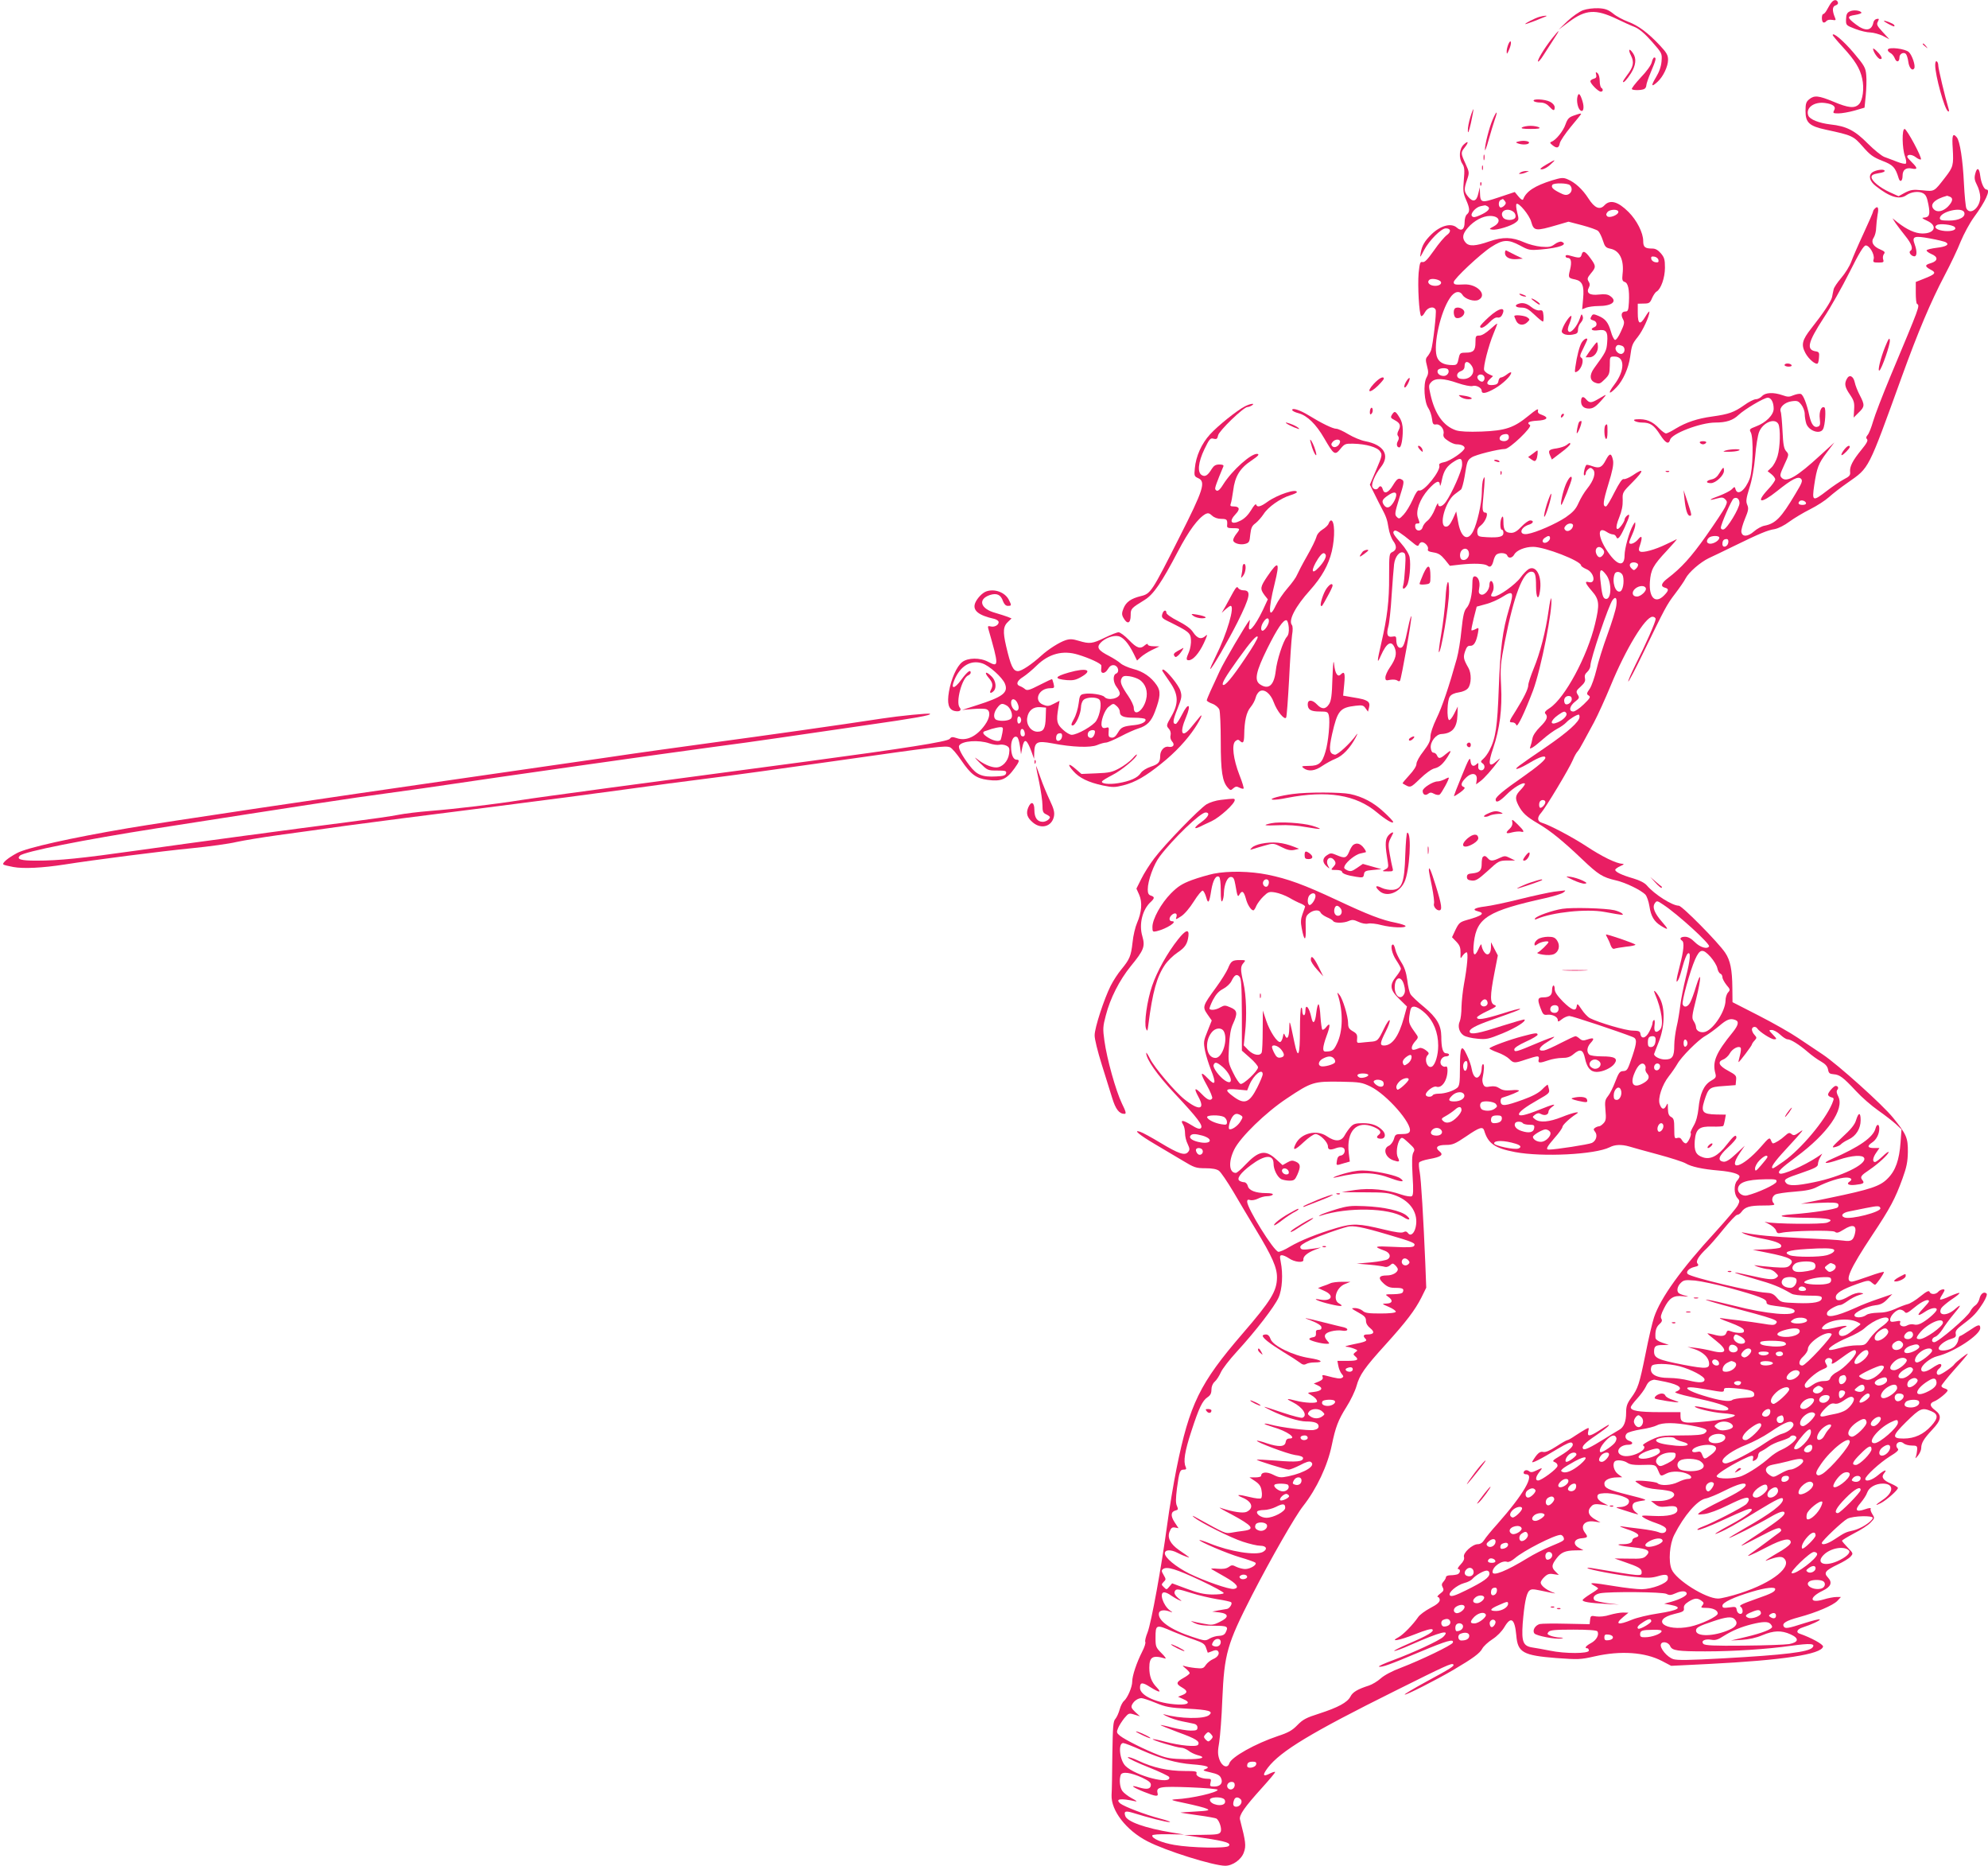 <?xml version="1.0" standalone="no"?>
<!DOCTYPE svg PUBLIC "-//W3C//DTD SVG 20010904//EN"
 "http://www.w3.org/TR/2001/REC-SVG-20010904/DTD/svg10.dtd">
<svg version="1.0" xmlns="http://www.w3.org/2000/svg"
 width="1280pt" height="1201pt" viewBox="0 0 1280 1201"
 preserveAspectRatio="xMidYMid meet">
<g transform="translate(0,1201) scale(0.1,-0.1)"
fill="#e91e63" stroke="none">
<path d="M11794 11996 c-7 -7 -19 -27 -28 -44 -9 -18 -21 -32 -26 -32 -12 0
-13 -47 -1 -54 5 -3 14 0 20 8 7 8 22 11 38 8 23 -4 25 -2 18 14 -19 45 -18
72 3 79 13 4 19 12 15 21 -6 17 -24 18 -39 0z"/>
<path d="M10192 11944 c-24 -9 -69 -41 -100 -70 l-57 -55 67 50 c108 80 171
84 308 19 41 -20 94 -44 118 -53 29 -13 64 -43 108 -93 66 -75 66 -76 62 -127
-3 -35 -15 -68 -36 -103 -34 -56 -30 -66 11 -28 36 33 67 99 67 141 0 30 -9
46 -52 92 -77 82 -140 129 -205 153 -32 12 -76 35 -97 53 -32 25 -51 32 -95
34 -33 1 -74 -4 -99 -13z"/>
<path d="M11909 11936 c-17 -8 -22 -20 -23 -50 -1 -39 0 -39 59 -62 33 -13 77
-23 98 -23 21 -1 57 -11 80 -22 l42 -22 -43 47 c-37 40 -41 49 -31 67 9 18 8
20 -8 17 -10 -2 -19 -12 -21 -23 -11 -54 -52 -59 -113 -12 -58 44 -58 53 -4
61 25 4 43 11 40 15 -8 15 -54 19 -76 7z"/>
<path d="M9910 11901 c-29 -9 -90 -40 -90 -46 0 -2 26 7 58 19 31 13 64 26 72
29 24 9 -10 7 -40 -2z"/>
<path d="M12130 11875 c0 -5 56 -35 65 -35 3 0 4 4 1 9 -6 10 -66 33 -66 26z"/>
<path d="M9990 11759 c-49 -63 -94 -138 -87 -145 3 -3 18 14 33 38 15 23 44
69 65 101 21 31 36 57 34 57 -3 0 -23 -23 -45 -51z"/>
<path d="M11800 11784 c0 -3 29 -38 65 -77 79 -86 111 -138 125 -203 14 -61 4
-140 -21 -165 -28 -28 -68 -24 -163 16 -97 40 -124 43 -157 16 -20 -16 -24
-28 -24 -76 0 -75 25 -97 132 -120 167 -36 176 -39 237 -109 47 -54 67 -68
125 -91 70 -27 84 -41 106 -113 9 -29 25 -18 25 17 0 38 22 54 60 46 38 -8 38
3 0 40 -16 16 -30 32 -30 36 0 17 31 16 55 -3 14 -11 29 -17 33 -14 9 10 -91
196 -105 196 -18 0 -16 -124 2 -175 8 -22 11 -43 6 -48 -4 -4 -30 1 -57 12
-27 10 -64 25 -82 31 -18 7 -66 46 -106 86 -83 84 -137 112 -241 123 -74 9
-132 32 -142 57 -19 49 36 91 108 81 52 -7 72 -23 58 -48 -9 -17 -6 -19 28
-19 21 0 67 8 103 18 l65 19 8 79 c4 43 6 102 3 131 -4 47 -11 60 -81 143 -65
77 -135 136 -135 114z"/>
<path d="M9712 11726 c-6 -15 -12 -37 -11 -49 0 -18 3 -16 15 12 8 18 14 40
12 49 -2 11 -7 7 -16 -12z"/>
<path d="M12380 11726 c0 -2 8 -10 18 -17 15 -13 16 -12 3 4 -13 16 -21 21
-21 13z"/>
<path d="M12060 11696 c0 -19 32 -66 46 -66 11 0 12 4 5 18 -11 20 -51 58 -51
48z"/>
<path d="M12156 11692 c-4 -6 3 -16 14 -22 12 -6 25 -22 30 -36 11 -28 30 -24
30 7 0 23 27 36 41 22 6 -6 13 -29 16 -51 5 -39 26 -62 38 -42 10 16 -14 86
-35 105 -23 21 -124 34 -134 17z"/>
<path d="M10502 11651 c21 -43 15 -72 -28 -128 -13 -17 -24 -34 -24 -38 0 -14
24 11 51 53 32 51 37 96 13 130 -25 36 -33 25 -12 -17z"/>
<path d="M10635 11609 c-4 -18 -33 -59 -71 -98 -35 -38 -61 -71 -57 -75 8 -8
56 -8 77 0 9 3 16 14 16 24 0 10 14 50 30 88 32 75 36 92 21 92 -5 0 -12 -14
-16 -31z"/>
<path d="M12460 11591 c0 -67 60 -284 82 -297 8 -5 9 1 4 17 -23 76 -66 257
-66 276 0 12 -4 25 -10 28 -6 4 -10 -6 -10 -24z"/>
<path d="M10277 11530 c4 -16 0 -23 -16 -27 -11 -3 -21 -10 -21 -16 0 -16 51
-67 67 -67 15 0 17 16 3 25 -5 3 -10 23 -10 44 0 21 -6 44 -14 50 -12 10 -13
8 -9 -9z"/>
<path d="M10157 11389 c-8 -29 2 -76 18 -89 20 -16 27 17 14 59 -15 48 -25 57
-32 30z"/>
<path d="M9875 11360 c3 -5 22 -10 41 -10 24 0 42 -8 58 -25 28 -30 36 -31 36
-5 0 11 -12 26 -30 35 -33 17 -115 21 -105 5z"/>
<path d="M9467 11256 c-9 -29 -17 -68 -16 -87 0 -23 7 -7 20 50 10 47 17 86
16 88 -2 1 -11 -21 -20 -51z"/>
<path d="M9611 11241 c-23 -53 -51 -164 -50 -196 0 -11 11 18 24 65 13 47 31
105 39 129 22 61 13 62 -13 2z"/>
<path d="M10130 11265 c-28 -10 -38 -21 -50 -55 -15 -44 -62 -102 -90 -112
-12 -5 -12 -8 5 -22 29 -23 42 -20 48 12 3 15 35 62 71 106 36 43 66 80 66 82
0 6 -10 3 -50 -11z"/>
<path d="M9800 11190 c-10 -7 6 -10 55 -10 49 0 65 3 55 10 -8 5 -33 10 -55
10 -22 0 -47 -5 -55 -10z"/>
<path d="M12573 11053 c6 -106 3 -118 -48 -184 -73 -94 -68 -92 -147 -84 -61
6 -74 4 -112 -15 l-42 -23 -55 25 c-66 30 -119 74 -119 98 0 13 11 19 45 25
28 4 43 10 39 17 -7 12 -61 3 -81 -13 -24 -21 -15 -56 25 -87 90 -71 152 -90
197 -58 31 21 77 27 105 13 19 -9 27 -25 36 -72 13 -66 7 -84 -30 -86 -15 0
-9 -6 22 -20 70 -32 50 -83 -32 -82 -46 1 -98 25 -156 70 l-35 28 19 -30 c11
-16 39 -53 63 -83 42 -52 53 -84 33 -97 -14 -9 7 -35 26 -35 17 0 18 33 2 77
-19 52 -5 57 99 38 49 -9 95 -20 102 -25 24 -14 2 -28 -59 -35 -33 -4 -62 -11
-65 -16 -3 -4 10 -15 30 -24 45 -18 44 -45 -3 -59 -40 -11 -40 -21 -1 -42 38
-19 31 -29 -43 -58 l-53 -21 0 -69 c0 -37 3 -70 8 -72 19 -13 21 -7 -172 -468
-50 -120 -100 -250 -111 -289 -11 -38 -26 -77 -35 -87 -10 -12 -12 -19 -4 -27
8 -8 -2 -27 -35 -67 -58 -71 -77 -109 -74 -143 3 -22 -4 -30 -41 -49 -24 -13
-73 -46 -109 -74 -91 -70 -96 -68 -81 36 17 114 28 141 80 210 l50 66 -90 -82
c-151 -139 -218 -178 -249 -146 -14 14 -12 22 16 83 31 66 31 68 13 88 -15 16
-20 43 -24 130 -3 61 -8 117 -12 126 -10 26 26 60 71 66 36 5 43 2 62 -22 12
-15 22 -42 22 -60 0 -18 5 -46 10 -62 17 -48 90 -71 108 -35 14 25 20 132 9
139 -20 12 -36 -28 -30 -73 4 -35 2 -45 -11 -50 -25 -10 -43 12 -56 69 -17 78
-39 135 -55 141 -8 3 -29 -1 -47 -8 -27 -12 -38 -12 -71 0 -58 20 -110 18
-132 -6 -10 -11 -28 -20 -40 -20 -12 0 -46 -17 -76 -39 -64 -45 -97 -57 -204
-72 -96 -13 -168 -37 -236 -78 -27 -17 -55 -31 -62 -31 -7 0 -26 14 -43 31
-45 48 -85 64 -147 60 -37 -2 -4 -21 36 -21 53 0 76 -16 117 -80 34 -53 54
-63 63 -31 10 40 197 111 291 111 70 0 114 14 150 49 38 36 164 111 188 111
22 0 38 -30 38 -71 0 -40 -50 -90 -114 -114 -42 -16 -44 -19 -33 -39 18 -33
14 -241 -7 -296 -28 -75 -77 -113 -91 -71 -6 20 -6 20 -25 1 -10 -10 -46 -28
-79 -41 -68 -24 -77 -35 -17 -18 32 9 41 8 54 -5 14 -14 14 -19 -1 -51 -9 -19
-64 -102 -121 -183 -98 -139 -161 -208 -249 -275 -41 -31 -47 -52 -17 -60 27
-7 25 -19 -7 -51 -55 -55 -97 -13 -90 89 6 78 20 105 109 200 40 43 69 76 63
74 -5 -3 -36 -18 -68 -33 -72 -35 -150 -56 -167 -46 -10 6 -10 15 -1 40 18 54
13 69 -12 38 -22 -27 -57 -38 -57 -19 0 5 9 28 20 52 11 24 20 53 19 64 0 18
-1 17 -14 -5 -25 -43 -55 -150 -55 -195 0 -71 -41 -68 -96 6 -75 100 -86 189
-19 145 13 -9 31 -16 40 -16 9 0 18 -7 21 -15 9 -24 24 -7 55 61 33 72 37 93
14 74 -8 -7 -15 -18 -15 -25 0 -7 -10 -24 -21 -39 -34 -44 -42 -16 -14 52 17
42 24 77 23 112 -2 50 -2 51 67 120 72 73 71 91 -3 40 -24 -16 -50 -26 -57
-24 -10 4 -28 -23 -60 -85 -25 -50 -49 -91 -55 -91 -22 0 -19 29 15 141 27 87
35 128 31 154 -10 50 -22 51 -46 5 -25 -49 -42 -57 -87 -41 -19 7 -37 11 -39
8 -11 -11 -22 -67 -13 -67 5 0 9 6 9 14 0 7 7 19 16 26 12 11 18 11 31 -2 20
-21 5 -71 -39 -125 -17 -21 -41 -61 -54 -90 -18 -41 -36 -60 -83 -93 -63 -42
-190 -98 -246 -107 -59 -10 -49 43 13 61 26 9 29 26 4 26 -10 0 -35 -18 -56
-40 -26 -28 -46 -40 -65 -40 -38 0 -51 17 -51 70 0 33 -3 41 -10 30 -13 -20
-13 -80 0 -80 6 0 10 -9 10 -20 0 -25 -27 -32 -105 -28 -56 3 -60 5 -63 29 -2
19 4 33 23 47 30 24 52 82 30 82 -21 0 -23 20 -14 105 4 44 8 91 8 105 0 23
-1 23 -9 5 -5 -11 -9 -50 -9 -86 -1 -70 -30 -198 -56 -249 -36 -69 -80 -40
-97 62 l-12 66 -22 -49 c-17 -35 -29 -49 -44 -49 -49 0 -5 162 56 208 16 12
34 26 41 31 6 6 16 43 23 83 16 100 18 106 46 124 25 17 171 53 214 54 30 0
179 143 161 154 -24 15 -8 25 46 28 64 3 79 20 32 37 -24 8 -30 15 -26 30 3
14 -15 3 -61 -35 -95 -78 -149 -96 -303 -102 -85 -3 -139 0 -164 8 -81 27
-137 105 -165 232 -12 53 -12 60 5 78 25 28 80 26 171 -6 41 -14 83 -22 94
-19 24 8 60 -11 60 -30 0 -23 28 -18 86 15 51 30 104 81 104 101 0 6 -12 1
-26 -10 -15 -12 -33 -21 -40 -21 -7 0 -14 -10 -16 -22 -2 -17 -11 -24 -32 -26
-41 -5 -52 11 -25 36 l22 21 -26 12 c-14 6 -28 18 -31 26 -8 19 29 161 60 235
13 31 24 60 24 64 0 4 -20 -12 -45 -35 -28 -25 -54 -41 -70 -41 -23 0 -25 -4
-25 -43 0 -53 -13 -67 -62 -67 -33 0 -38 -3 -44 -27 -10 -50 -13 -53 -42 -53
-58 0 -91 19 -102 59 -21 79 25 283 85 372 28 43 62 52 82 20 17 -27 76 -45
103 -31 59 31 -9 104 -94 99 -58 -3 -66 -1 -66 15 0 20 171 181 241 226 76 49
109 51 187 9 54 -29 61 -31 132 -25 119 10 180 32 134 50 -8 3 -28 -4 -44 -16
-24 -18 -38 -20 -88 -16 -33 3 -81 16 -108 28 -79 35 -137 36 -225 6 -89 -31
-130 -33 -152 -8 -25 28 -21 57 15 97 38 44 96 75 141 75 62 0 76 -39 25 -67
-31 -16 -31 -18 -10 -21 30 -5 124 24 151 46 21 16 21 20 10 64 -7 26 -9 51
-5 55 13 13 84 -72 95 -115 17 -60 28 -61 168 -20 l72 21 88 -23 c48 -13 95
-29 103 -37 8 -7 22 -35 30 -60 13 -41 19 -48 49 -54 60 -12 89 -73 78 -164
-4 -37 -1 -45 14 -50 22 -7 31 -50 27 -130 -3 -51 -6 -60 -22 -60 -25 0 -32
-21 -16 -50 11 -20 9 -31 -14 -80 -15 -34 -31 -55 -38 -53 -7 3 -19 27 -26 54
-17 58 -35 82 -81 101 -28 12 -35 12 -42 1 -13 -20 -11 -25 11 -31 23 -6 27
-35 5 -43 -31 -12 -15 -26 24 -20 52 8 65 -8 59 -78 -4 -54 -8 -62 -84 -166
-32 -44 -29 -81 9 -94 24 -9 31 -6 59 22 29 28 32 38 33 89 0 57 0 58 30 58
68 0 68 -90 -1 -181 -45 -59 -36 -70 15 -16 41 43 77 123 87 195 10 74 13 83
49 128 32 40 75 133 75 162 0 7 -12 -7 -26 -31 -34 -57 -49 -50 -49 24 l0 59
39 1 c34 0 40 4 53 35 8 18 21 38 29 42 28 16 54 89 54 154 0 52 -4 66 -26 92
-18 21 -35 31 -54 31 -49 0 -60 9 -60 49 0 52 -41 133 -94 186 -68 68 -119 82
-155 44 -30 -33 -64 -19 -104 44 -38 59 -86 103 -134 123 -28 12 -40 11 -100
-7 -111 -35 -166 -70 -186 -122 -3 -7 -15 -1 -30 18 l-24 29 -102 -34 c-114
-38 -120 -37 -122 30 l-1 35 -10 -42 c-11 -51 -35 -57 -67 -17 -25 32 -26 46
-5 107 15 45 15 48 -10 103 -31 67 -31 72 -6 104 28 35 25 48 -5 20 -30 -28
-34 -87 -9 -125 13 -20 15 -40 9 -104 -6 -68 -4 -85 14 -126 25 -56 26 -78 6
-95 -9 -7 -15 -29 -15 -52 0 -45 -21 -59 -49 -34 -36 33 -105 15 -164 -42 -44
-43 -62 -73 -70 -122 -6 -32 -4 -30 22 20 33 62 110 140 140 140 33 0 36 -22
7 -43 -15 -11 -53 -55 -83 -99 -42 -59 -60 -78 -74 -75 -15 4 -18 -5 -25 -70
-7 -84 3 -263 16 -277 5 -4 15 6 24 23 18 34 59 43 70 16 6 -16 -18 -227 -30
-260 -4 -11 -14 -28 -22 -38 -14 -15 -14 -25 -4 -63 10 -38 10 -50 -4 -76 -21
-41 -14 -157 13 -196 10 -15 20 -45 23 -67 4 -34 8 -40 27 -37 26 4 55 -33 47
-62 -3 -16 4 -27 29 -43 18 -13 43 -23 54 -23 30 0 53 -10 53 -24 0 -20 -93
-84 -132 -91 -25 -5 -35 -11 -31 -21 12 -32 -100 -173 -130 -161 -9 3 -22 -15
-41 -59 -16 -36 -42 -79 -58 -96 -27 -29 -30 -30 -45 -15 -14 14 -13 25 17
122 29 90 32 108 19 116 -24 15 -33 10 -61 -36 -29 -48 -56 -58 -65 -25 -6 22
-18 26 -28 10 -9 -15 -32 -12 -39 6 -8 20 18 80 54 126 62 77 21 145 -100 168
-28 5 -77 26 -109 45 -31 19 -66 35 -77 35 -23 0 -98 37 -179 87 -54 33 -105
50 -105 34 0 -6 18 -15 41 -21 56 -15 113 -71 165 -161 62 -107 69 -112 104
-69 27 33 32 35 83 34 84 -2 156 -23 173 -50 15 -21 13 -29 -25 -118 l-41 -96
31 -62 c17 -35 36 -72 42 -83 31 -58 39 -79 47 -132 5 -32 19 -70 31 -86 24
-33 22 -58 -7 -71 -19 -8 -20 -17 -20 -155 1 -157 -12 -265 -50 -429 -29 -124
-29 -142 -3 -82 37 83 68 101 89 50 15 -37 7 -71 -31 -126 -16 -23 -29 -52
-29 -65 0 -19 4 -21 31 -15 18 3 38 1 45 -4 7 -6 15 -7 18 -2 9 14 78 402 73
415 -2 6 -12 -29 -22 -78 -21 -102 -30 -125 -49 -125 -16 0 -26 21 -26 54 0
19 -4 22 -25 18 -32 -6 -40 14 -26 65 6 21 16 110 21 198 6 88 13 179 16 203
6 49 35 85 60 75 14 -5 16 -19 11 -97 -3 -50 -8 -101 -12 -113 -9 -29 6 -30
24 -1 16 26 26 132 17 181 -4 21 -26 57 -56 91 -51 58 -57 70 -41 80 9 6 43
-16 111 -72 33 -28 41 -31 46 -18 3 9 12 16 19 16 20 0 45 -29 39 -45 -4 -11
5 -16 36 -21 32 -5 48 -16 73 -46 l32 -40 70 8 c86 9 155 6 172 -7 17 -14 29
-5 38 28 3 15 11 34 17 40 15 18 65 16 72 -2 8 -22 33 -18 46 6 15 27 69 49
121 49 75 0 309 -91 309 -120 0 -5 16 -16 35 -24 50 -21 63 -96 14 -83 -28 8
-23 -7 21 -58 48 -55 50 -86 20 -211 -50 -209 -194 -477 -291 -541 -28 -18
-37 -29 -29 -37 19 -19 10 -42 -34 -85 -27 -27 -46 -55 -49 -74 -3 -18 -9 -40
-13 -51 -6 -16 -4 -17 13 -8 11 6 42 31 69 55 27 24 67 53 89 65 22 11 49 30
60 42 18 20 66 50 80 50 3 0 5 -7 5 -15 0 -30 -77 -99 -219 -196 -80 -54 -157
-108 -171 -119 -43 -34 -2 -22 69 20 64 38 101 50 101 32 0 -14 -51 -57 -145
-123 -124 -86 -175 -129 -175 -145 0 -26 25 -14 70 31 43 44 106 82 118 71 3
-4 -9 -21 -26 -39 -36 -37 -39 -54 -16 -100 25 -49 53 -75 127 -118 80 -47
159 -111 285 -231 103 -98 130 -115 216 -135 63 -14 165 -64 191 -93 8 -9 20
-42 25 -73 10 -66 30 -99 75 -127 49 -30 51 -25 7 25 -50 57 -65 96 -47 121
12 17 15 17 52 -8 96 -63 306 -255 297 -270 -12 -20 -58 -6 -91 27 -24 24 -44
35 -64 35 -29 0 -38 -13 -19 -25 16 -10 11 -64 -15 -164 -24 -91 -27 -122 -7
-84 5 10 17 48 27 86 10 37 24 72 31 78 22 18 18 -38 -12 -154 -14 -56 -30
-136 -35 -177 -5 -41 -15 -104 -24 -140 -8 -36 -15 -89 -15 -118 0 -74 -12
-92 -60 -92 -32 0 -70 19 -70 35 0 2 14 37 30 78 37 93 42 206 11 273 -19 42
-53 78 -36 38 44 -102 59 -206 33 -232 -26 -26 -41 -14 -35 28 3 23 1 38 -4
34 -5 -3 -9 -12 -9 -20 0 -8 -9 -33 -21 -55 -22 -43 -52 -50 -57 -14 -2 17
-11 20 -50 21 -45 0 -217 51 -275 80 -15 8 -39 34 -54 57 -25 37 -28 40 -31
20 -5 -36 -31 -27 -89 30 -38 39 -53 62 -53 81 0 15 -4 25 -9 22 -5 -3 -8 -17
-8 -32 0 -30 -17 -44 -55 -44 -37 0 -41 -11 -20 -67 16 -43 21 -48 44 -45 33
4 68 -14 68 -34 0 -13 5 -12 26 5 15 12 37 21 49 21 18 0 321 -101 407 -135
29 -11 28 -33 -1 -121 -33 -96 -33 -97 -64 -99 -18 -1 -27 -15 -47 -68 -14
-37 -35 -79 -47 -93 -19 -24 -21 -35 -16 -91 5 -52 3 -67 -12 -83 -10 -11 -23
-20 -29 -20 -6 0 -17 -4 -25 -9 -12 -8 -12 -12 -2 -25 19 -22 9 -59 -19 -73
-21 -10 -234 -43 -277 -43 -23 0 -14 17 37 76 28 31 50 63 50 70 0 12 48 57
86 81 38 23 -12 14 -89 -17 -83 -33 -143 -38 -173 -15 -19 15 -19 15 0 30 14
10 24 12 38 4 24 -13 48 -5 48 15 0 8 10 22 22 30 35 25 9 19 -85 -19 -85 -34
-127 -43 -127 -27 0 15 44 48 122 92 71 40 77 46 71 69 -3 14 -7 27 -8 29 -1
1 -18 -12 -36 -31 -23 -23 -63 -44 -124 -66 -114 -41 -139 -44 -143 -13 -2 12
3 24 10 26 50 15 108 39 108 45 0 5 -22 6 -50 3 -36 -3 -57 0 -76 13 -18 12
-36 15 -60 11 -26 -5 -35 -3 -43 12 -5 10 -8 27 -6 38 11 54 13 94 4 94 -5 0
-9 -13 -9 -28 0 -16 -6 -37 -14 -47 -19 -26 -41 -7 -50 43 -3 20 -17 62 -32
92 -34 73 -44 55 -44 -86 0 -93 -3 -113 -17 -126 -24 -20 -79 -38 -119 -38
-18 0 -36 -4 -39 -10 -9 -15 -45 -12 -45 4 0 20 50 58 68 51 35 -13 72 41 72
106 0 20 -4 27 -13 23 -8 -3 -19 2 -26 10 -17 20 2 56 29 56 11 0 20 5 20 10
0 6 -8 10 -19 10 -21 0 -31 34 -31 109 -1 72 -29 120 -111 189 -41 33 -80 70
-87 82 -7 11 -17 52 -21 91 -7 50 -18 83 -40 117 -17 27 -34 63 -37 80 -4 18
-10 32 -15 32 -20 0 -7 -60 21 -101 16 -24 30 -49 30 -55 0 -6 -13 -28 -30
-49 -45 -56 -41 -87 20 -146 l49 -48 -20 -73 c-33 -119 -75 -178 -128 -178
-28 0 -26 17 10 88 17 33 29 66 27 74 -3 7 -20 -17 -38 -55 -37 -76 -40 -80
-89 -83 -20 -2 -47 -4 -61 -6 -22 -3 -25 0 -22 27 2 24 -3 33 -28 47 -24 14
-30 24 -30 51 0 44 -34 156 -55 182 -15 19 -16 19 -11 1 35 -109 33 -236 -6
-314 -19 -40 -28 -47 -55 -50 -29 -3 -33 0 -33 20 0 13 9 47 20 76 26 69 27
96 0 62 -10 -14 -22 -21 -26 -18 -4 4 -9 42 -12 83 -2 42 -8 78 -12 80 -5 3
-11 -22 -15 -55 -7 -64 -21 -78 -31 -32 -14 68 -39 96 -39 45 0 -16 -4 -28
-10 -28 -5 0 -10 12 -10 27 0 14 -3 24 -7 21 -5 -2 -8 -66 -8 -141 0 -168 -12
-196 -35 -86 -32 154 -33 156 -34 92 -1 -57 -15 -76 -29 -40 -5 13 -8 11 -12
-12 -3 -16 -10 -31 -17 -33 -18 -6 -66 65 -90 136 l-22 66 -1 -127 c0 -69 -3
-133 -6 -142 -10 -26 -53 -19 -86 14 l-30 31 8 77 c13 111 8 246 -10 325 -20
86 -20 106 1 129 15 17 14 18 -23 18 -50 0 -58 -6 -78 -55 -9 -21 -43 -76 -76
-121 -87 -119 -89 -125 -56 -173 l28 -40 -27 -68 c-26 -64 -27 -71 -16 -128 7
-33 24 -86 37 -119 37 -92 30 -110 -21 -56 -47 49 -49 34 -5 -45 23 -41 38
-79 35 -85 -11 -18 -30 -11 -65 25 -47 49 -56 44 -24 -15 46 -84 5 -92 -89
-17 -60 47 -194 205 -222 261 -14 28 -25 44 -25 38 0 -40 69 -139 184 -262
149 -159 184 -206 168 -222 -8 -8 -25 -3 -63 21 -54 33 -72 34 -51 1 7 -11 12
-35 12 -55 0 -19 7 -50 17 -69 14 -30 14 -38 3 -51 -21 -26 -61 -12 -179 59
-58 35 -117 67 -131 71 -47 15 -4 -21 98 -81 53 -31 133 -79 177 -105 74 -45
86 -49 146 -49 42 0 72 -5 87 -16 12 -8 54 -70 94 -137 39 -67 104 -176 144
-242 105 -173 137 -245 136 -309 -1 -87 -38 -148 -222 -361 -275 -319 -341
-453 -425 -869 -19 -94 -46 -257 -60 -361 -36 -267 -102 -630 -126 -692 -12
-29 -18 -56 -15 -62 4 -6 -5 -34 -20 -63 -36 -71 -64 -155 -64 -192 0 -36 -30
-105 -53 -125 -9 -7 -22 -32 -28 -55 -6 -22 -18 -49 -27 -60 -15 -15 -17 -49
-20 -230 -1 -116 -3 -233 -5 -261 -4 -99 93 -226 230 -297 116 -61 426 -158
502 -158 48 0 105 41 120 87 15 41 12 67 -25 210 -8 28 29 80 140 203 47 52
86 98 86 103 0 4 -14 0 -31 -8 -48 -25 -53 -13 -16 36 82 107 277 225 822 496
325 162 362 179 372 169 10 -9 -15 -25 -174 -111 -79 -43 -141 -80 -139 -83 7
-6 203 94 314 159 129 76 170 107 186 137 8 15 37 42 65 60 31 20 61 51 77 78
43 73 67 55 77 -54 9 -109 43 -128 258 -145 140 -10 155 -10 247 11 167 38
324 27 433 -30 l59 -31 243 12 c475 24 725 62 735 112 2 14 -78 58 -151 83
-26 8 -16 29 19 40 56 18 117 46 111 52 -3 3 -48 -8 -101 -25 -105 -34 -122
-36 -131 -21 -13 21 16 38 98 60 112 30 219 76 247 105 l23 25 -29 0 c-17 0
-54 -7 -83 -16 -91 -27 -95 13 -6 56 54 26 65 53 34 86 -28 30 -18 44 65 84
34 16 71 38 81 50 18 20 18 21 -18 58 -20 21 -37 41 -37 44 0 4 35 25 78 48
44 22 91 53 106 69 27 28 27 30 11 55 -9 14 -14 30 -10 35 3 6 -13 4 -36 -4
-60 -21 -70 -6 -29 41 17 20 37 50 42 66 12 34 54 58 101 58 73 0 72 -57 -3
-106 -47 -32 -52 -41 -9 -19 36 19 109 83 109 97 0 5 -20 17 -45 28 -50 21
-64 42 -45 65 25 30 3 24 -37 -10 -40 -34 -83 -46 -83 -25 0 19 94 105 158
145 43 26 60 41 52 49 -27 27 7 60 37 35 9 -8 32 -14 52 -14 32 0 36 -3 35
-25 -1 -14 -4 -34 -8 -45 -6 -16 -4 -15 13 5 11 14 21 35 21 48 0 33 16 60 71
119 59 62 63 92 19 125 -36 26 -38 45 -7 57 27 10 87 59 87 71 0 4 -9 10 -20
13 -11 3 -20 10 -20 16 0 5 38 53 85 106 47 52 85 98 85 101 0 7 -77 -54 -86
-67 -10 -17 -86 -69 -101 -69 -18 0 -17 25 2 40 17 14 20 30 4 30 -5 0 -27
-11 -47 -25 -42 -29 -72 -32 -72 -9 0 26 58 73 103 84 106 25 277 137 277 181
0 27 -13 24 -71 -16 -28 -19 -55 -35 -59 -35 -5 0 -10 -12 -12 -27 -2 -14 -15
-35 -29 -45 -29 -22 -90 -29 -96 -11 -6 17 36 52 78 64 30 9 35 15 31 34 -3
18 7 31 50 63 64 48 86 72 127 136 19 31 27 54 22 59 -16 16 -39 0 -46 -33 -4
-17 -16 -36 -27 -43 -11 -7 -25 -24 -32 -38 -15 -34 -207 -199 -232 -199 -22
0 -17 28 6 35 12 4 32 25 47 48 14 23 45 65 69 94 53 62 57 76 9 34 -52 -45
-111 -40 -86 8 6 10 36 35 66 56 31 20 54 39 51 42 -2 3 -30 -7 -62 -21 -31
-15 -59 -24 -62 -21 -3 2 3 16 12 29 9 14 16 28 16 31 0 11 -28 4 -40 -10 -16
-19 -49 -19 -56 -1 -4 11 -19 4 -60 -29 -30 -25 -67 -47 -82 -50 -15 -4 -51
-17 -80 -31 -36 -16 -71 -24 -110 -24 -34 -1 -65 -6 -76 -15 -26 -19 -76 -20
-76 -1 0 19 82 58 135 64 32 3 52 13 76 38 l33 34 -84 -29 c-47 -15 -116 -42
-154 -60 -129 -58 -196 -69 -181 -28 7 16 63 47 86 47 6 0 27 12 46 26 19 14
51 31 71 37 36 11 36 11 9 15 -17 2 -45 -6 -72 -22 -54 -32 -85 -34 -85 -6 0
26 40 50 137 85 68 24 76 25 92 11 10 -9 20 -16 24 -16 7 0 57 71 57 82 0 4
-43 -8 -95 -27 -53 -19 -103 -35 -111 -35 -50 0 -16 78 131 300 116 174 148
235 195 365 26 72 33 106 34 170 1 91 -9 114 -96 221 -67 83 -354 341 -453
407 -44 29 -116 78 -160 107 -44 30 -156 94 -250 142 l-170 87 -1 93 c-1 115
-13 176 -46 225 -43 65 -278 303 -299 303 -42 0 -157 73 -206 131 -14 16 -45
32 -85 44 -76 22 -118 42 -118 56 0 5 15 16 33 24 23 10 27 14 12 15 -38 1
-130 46 -230 112 -88 58 -237 137 -288 152 -30 9 -31 35 -4 64 28 31 181 285
204 340 8 20 21 44 29 53 8 8 24 35 37 60 13 24 44 82 70 129 25 47 73 153
107 235 98 239 224 445 270 445 11 0 20 -7 20 -15 0 -18 -63 -162 -130 -294
-28 -57 -49 -105 -46 -108 2 -3 46 80 96 184 143 294 151 310 206 382 28 37
59 81 67 98 21 40 95 104 149 130 24 11 95 45 158 76 170 83 220 104 266 111
25 5 63 24 95 48 30 22 90 58 134 80 44 22 98 57 121 78 22 20 77 63 122 94
139 98 127 73 347 681 105 290 187 484 275 651 38 72 85 170 104 219 20 48 58
119 85 156 76 103 110 179 81 179 -15 0 -34 41 -40 88 -6 52 -21 58 -32 14 -7
-27 -5 -42 11 -73 12 -22 21 -57 21 -78 0 -67 -64 -120 -89 -73 -5 10 -12 83
-16 162 -7 151 -26 272 -46 296 -26 31 -32 14 -26 -73z m-2465 -235 c18 -18
14 -46 -8 -58 -15 -8 -29 -6 -59 10 -44 22 -55 35 -46 50 9 14 99 12 113 -2z
m2446 -74 c24 -9 19 -32 -13 -65 -31 -30 -68 -38 -89 -17 -31 31 3 66 85 88 1
0 8 -3 17 -6z m-2865 -28 c9 -11 8 -18 -4 -30 -9 -9 -21 -14 -26 -11 -13 9
-11 43 4 48 6 3 13 6 13 6 1 1 7 -5 13 -13z m-110 -35 c20 -13 2 -33 -49 -56
-31 -14 -43 -16 -52 -7 -15 15 24 59 56 65 11 2 23 5 26 5 3 1 11 -2 19 -7z
m165 -34 c10 -7 16 -22 14 -33 -4 -25 -66 -27 -81 -3 -25 39 26 66 67 36z
m676 -1 c0 -20 -58 -42 -72 -28 -8 8 -8 15 2 27 16 19 70 20 70 1z m2227 -3
c11 -29 -32 -53 -98 -53 -46 0 -59 3 -59 15 0 42 142 77 157 38z m-62 -94 c17
-17 -16 -30 -63 -26 -51 5 -75 23 -52 38 18 12 100 3 115 -12z m-1907 -212 c3
-14 -1 -18 -20 -15 -12 2 -24 11 -26 21 -3 14 1 18 20 15 12 -2 24 -11 26 -21z
m-1404 -137 c14 -14 -4 -30 -33 -30 -35 0 -56 21 -39 38 12 12 55 6 72 -8z
m1170 -416 c21 -8 21 -43 0 -51 -20 -8 -49 21 -41 41 7 17 16 19 41 10z m-968
-129 c30 -46 -13 -95 -73 -83 -29 5 -28 37 1 48 19 7 26 17 26 35 0 33 24 33
46 0z m-152 -24 c11 -17 -6 -41 -28 -41 -27 0 -46 18 -39 36 6 16 59 19 67 5z
m233 -47 c3 -8 1 -20 -6 -27 -14 -14 -47 15 -37 32 10 16 36 13 43 -5z m1893
-303 c15 -29 12 -150 -5 -207 -8 -28 -26 -61 -39 -73 l-25 -24 24 -19 c14 -11
25 -26 25 -34 0 -8 -20 -37 -45 -63 -84 -90 -49 -97 57 -12 97 78 136 97 154
79 12 -12 7 -26 -36 -97 -92 -155 -128 -191 -199 -205 -18 -3 -49 -20 -68 -37
-40 -35 -76 -36 -81 -3 -2 12 9 50 23 84 22 53 25 67 15 90 -10 23 -7 42 14
110 17 51 30 126 37 202 5 66 17 137 25 157 24 61 101 93 124 52z m-1735 -87
c0 -19 -26 -30 -50 -20 -18 7 -9 33 13 39 27 7 37 2 37 -19z m-1087 -30 c-5
-25 -35 -41 -49 -27 -9 9 -9 16 1 28 17 21 52 20 48 -1z m786 -147 c-1 -37
-66 -183 -105 -238 -23 -32 -49 -38 -50 -11 0 9 -9 -7 -20 -35 -11 -29 -32
-62 -47 -74 -15 -11 -29 -30 -32 -42 -8 -30 -44 -29 -48 1 -2 15 2 22 12 22
19 0 19 1 6 36 -17 44 12 122 66 183 50 55 73 64 75 29 1 -13 7 2 13 34 12 59
32 89 81 119 40 25 50 19 49 -24z m-424 -192 c0 -25 -28 -72 -47 -79 -11 -5
-22 -1 -30 10 -20 27 -15 39 27 67 31 21 50 22 50 2z m2210 -54 c-1 -34 -80
-165 -103 -169 -10 -2 -17 3 -17 11 0 22 69 180 82 188 20 12 38 -2 38 -30z
m428 2 c2 -8 -6 -13 -22 -13 -25 0 -33 10 -19 24 10 10 36 3 41 -11z m-1500
-149 c-5 -25 -35 -41 -49 -27 -9 9 -9 16 1 28 17 21 52 20 48 -1z m-148 -79
c0 -8 -9 -19 -19 -25 -27 -14 -40 9 -16 27 24 17 35 17 35 -2z m1090 4 c0 -17
-32 -38 -57 -39 -25 0 -30 19 -11 38 15 15 68 16 68 1z m58 -31 c-4 -29 -38
-38 -38 -10 0 22 8 32 27 32 9 0 13 -8 11 -22z m-807 -44 c9 -11 10 -20 3 -32
-16 -24 -31 -25 -43 -3 -21 39 12 69 40 35z m-863 -24 c4 -27 -21 -52 -44 -43
-17 6 -18 45 -2 61 19 19 43 10 46 -18z m1088 -71 c3 -6 -1 -18 -10 -27 -15
-15 -17 -15 -32 0 -19 19 -11 38 16 38 10 0 22 -5 26 -11z m-203 -71 c38 -52
32 -167 -8 -152 -15 6 -21 28 -31 123 -7 70 3 77 39 29z m107 -7 c9 -38 -1
-92 -18 -98 -31 -12 -55 62 -36 112 10 24 47 14 54 -14z m147 -78 c6 -17 -33
-53 -57 -53 -32 0 -37 30 -10 52 25 20 61 21 67 1z m-190 -110 c-3 -27 -29
-110 -57 -187 -28 -76 -60 -178 -71 -227 -12 -49 -31 -104 -43 -122 -21 -30
-22 -35 -7 -44 14 -9 9 -17 -32 -57 -26 -25 -56 -46 -67 -46 -31 0 -25 35 11
63 28 22 30 26 17 46 -12 20 -10 25 20 52 24 22 31 35 27 52 -4 16 0 29 14 41
12 11 21 29 21 41 0 42 118 391 143 423 20 26 30 12 24 -35z m-287 -603 c0
-26 -38 -47 -46 -25 -9 23 3 45 26 45 13 0 20 -7 20 -20z m-35 -91 c9 -14 -20
-44 -56 -59 -52 -22 -50 10 4 48 36 25 43 26 52 11z m-135 -572 c0 -14 -20
-37 -32 -37 -10 0 -11 34 -1 43 11 12 33 8 33 -6z m1064 -997 c20 -23 39 -54
43 -71 3 -17 12 -33 19 -36 8 -3 14 -13 14 -23 0 -10 12 -32 26 -50 25 -29 25
-32 10 -49 -9 -10 -16 -33 -16 -52 -1 -66 -73 -179 -128 -200 -29 -11 -62 4
-62 29 0 10 -7 27 -15 39 -13 19 -12 33 16 143 34 138 34 193 -1 80 -12 -41
-29 -87 -37 -102 -15 -30 -40 -37 -49 -13 -7 18 47 214 80 289 31 69 49 72
100 16z m-3018 -372 l0 -231 52 -46 c29 -25 52 -53 52 -61 0 -24 -96 -114
-113 -107 -8 3 -30 35 -47 71 -32 65 -33 68 -27 169 4 73 11 115 26 147 31 67
28 87 -16 105 -34 15 -40 15 -65 1 -26 -16 -60 -21 -70 -11 -3 3 7 29 21 57
20 38 38 58 67 73 21 11 45 33 53 50 19 39 33 48 51 29 12 -12 15 -54 16 -246z
m1044 192 c8 -28 8 -46 0 -60 -21 -40 -60 -12 -60 44 0 68 43 80 60 16z m993
-142 c7 -21 -4 -38 -23 -38 -23 0 -34 16 -26 35 7 18 43 20 49 3z m-858 -39
c55 -51 85 -125 85 -210 0 -60 -18 -120 -39 -134 -30 -18 -55 47 -28 74 10 10
7 16 -13 31 -14 11 -32 17 -40 14 -40 -16 -50 -16 -50 2 0 10 10 28 22 41 19
20 20 27 10 41 -50 69 -53 77 -48 120 3 24 8 48 12 53 12 20 46 7 89 -32z
m1999 -45 c24 -9 19 -33 -17 -78 -110 -135 -133 -191 -112 -267 6 -23 2 -29
-30 -47 -45 -27 -70 -83 -79 -177 -5 -46 -15 -84 -31 -111 -13 -23 -22 -43
-20 -46 10 -9 -17 -68 -31 -68 -7 0 -18 9 -24 20 -8 15 -17 19 -31 15 -17 -6
-19 -1 -19 59 0 55 -3 67 -20 76 -15 8 -20 21 -21 53 0 38 -1 40 -11 19 -14
-28 -30 -24 -42 11 -13 37 16 125 59 179 19 24 43 59 54 78 25 46 135 156 180
181 20 11 60 40 89 64 51 44 73 52 106 39z m141 -55 c14 -21 88 -69 108 -69
19 0 18 3 -8 30 -28 29 -28 30 -7 30 12 0 36 -13 54 -30 17 -16 38 -30 47 -30
21 0 74 -33 130 -81 25 -22 64 -50 86 -62 28 -16 41 -31 45 -51 4 -24 10 -29
37 -31 38 -3 60 -19 144 -109 35 -38 99 -94 142 -124 43 -30 94 -70 114 -88
l36 -34 -6 -83 c-8 -113 -32 -182 -82 -232 -49 -51 -110 -71 -375 -126 l-185
-38 116 6 c86 4 118 2 124 -7 4 -6 3 -16 -3 -22 -12 -12 -164 -35 -287 -44
-129 -9 -81 -22 85 -23 144 -1 187 -11 135 -31 -32 -12 -348 -9 -395 4 -14 4
-6 -1 17 -12 23 -11 44 -30 48 -42 6 -18 12 -21 33 -16 57 14 331 19 346 7 12
-10 23 -7 55 13 61 39 88 30 74 -26 -11 -43 -24 -51 -73 -44 -25 4 -143 11
-264 16 -195 9 -297 19 -376 35 -22 5 -21 3 5 -9 17 -8 71 -22 122 -31 89 -17
126 -36 107 -55 -5 -5 -47 -10 -94 -12 l-85 -3 90 -18 c156 -31 184 -47 148
-83 -14 -14 -31 -16 -102 -11 -48 4 -99 9 -116 12 -16 3 -10 -1 15 -10 25 -8
55 -15 68 -15 12 0 32 -10 44 -22 20 -20 20 -22 4 -34 -20 -14 -51 -11 -174
17 -132 30 -119 21 31 -22 123 -35 163 -51 241 -96 12 -8 57 -13 109 -13 71 0
87 -3 87 -15 0 -27 -50 -37 -159 -33 -101 4 -104 4 -130 34 -21 25 -35 31 -71
33 -85 4 -482 99 -503 120 -15 15 9 38 44 46 24 5 28 10 19 21 -14 15 7 49 60
99 18 17 66 72 107 123 41 50 80 92 88 92 8 0 20 8 27 18 23 33 54 42 139 42
65 0 80 3 71 12 -18 18 -14 46 9 59 12 6 67 14 122 18 76 6 113 13 147 31 64
33 148 60 187 60 32 0 43 -12 23 -25 -26 -16 -7 -27 35 -22 54 6 62 11 46 31
-16 20 -10 29 47 67 56 38 122 99 122 113 0 6 -17 -7 -38 -27 -21 -20 -43 -37
-50 -37 -18 0 -14 29 9 61 l20 29 -35 0 c-42 0 -46 13 -13 35 28 18 47 55 47
90 0 32 -16 32 -24 2 -14 -57 -104 -120 -281 -197 -72 -32 -42 -35 45 -5 84
28 155 33 163 10 16 -40 -150 -120 -323 -155 -115 -24 -163 -25 -180 -5 -19
22 -8 29 105 67 81 28 100 38 100 54 0 10 6 30 14 43 l14 25 -34 -23 c-86 -56
-223 -116 -240 -105 -17 10 5 32 106 107 203 150 312 307 271 389 -11 21 -13
35 -6 43 10 12 4 25 -11 25 -12 0 -49 -42 -49 -56 0 -6 9 -14 20 -17 20 -5 20
-7 6 -42 -46 -108 -198 -290 -312 -371 -34 -24 -64 -44 -68 -44 -20 0 4 37 82
121 115 125 126 139 85 109 -27 -19 -35 -21 -48 -10 -13 11 -20 9 -43 -12 -26
-24 -64 -48 -77 -48 -3 0 -9 10 -13 21 -8 19 -13 16 -65 -44 -119 -135 -220
-164 -135 -39 l32 47 -57 -53 c-40 -38 -64 -52 -80 -50 -41 6 -32 36 27 90 31
28 56 57 56 64 0 26 -17 14 -62 -44 -56 -73 -104 -98 -153 -82 -46 15 -58 41
-53 108 7 76 29 93 114 90 35 -1 66 1 69 4 3 3 8 21 11 39 l6 34 -62 1 c-87 2
-99 16 -77 87 27 85 33 90 123 96 l79 6 3 32 c3 29 -1 33 -50 60 -61 32 -72
58 -33 73 14 5 34 23 43 40 16 29 56 50 69 36 4 -4 2 -26 -4 -49 -6 -23 -11
-43 -9 -44 3 -3 86 106 86 114 0 3 7 15 17 25 15 17 15 19 0 36 -10 10 -17 26
-17 35 0 19 25 23 35 6z m-3435 -18 c28 -54 -9 -171 -54 -171 -59 0 -74 102
-25 164 24 31 64 34 79 7z m2780 -50 c0 -33 -11 -51 -31 -51 -14 0 -19 7 -19
28 0 33 7 42 32 42 11 0 18 -7 18 -19z m205 -26 c0 -10 -6 -20 -12 -22 -8 -3
-13 5 -13 22 0 17 5 25 13 23 6 -3 12 -13 12 -23z m-2615 -42 c24 -31 22 -47
-8 -51 -15 -2 -25 5 -36 27 -9 16 -16 35 -16 41 0 20 39 10 60 -17z m838 -54
c-2 -12 -13 -28 -25 -36 -21 -14 -23 -14 -30 2 -4 12 1 24 16 37 30 24 43 23
39 -3z m-498 -4 c6 -8 9 -19 5 -24 -8 -14 -73 -31 -91 -24 -22 8 -13 36 16 50
33 17 55 16 70 -2z m858 -47 c-3 -34 -20 -42 -26 -13 -5 22 5 45 18 45 7 0 10
-14 8 -32z m-1578 -4 c62 -53 77 -129 17 -89 -36 24 -80 83 -73 100 8 21 20
19 56 -11z m2725 -12 c-3 -8 1 -23 10 -32 20 -23 11 -44 -29 -65 -59 -32 -82
-2 -52 68 20 49 45 71 63 56 7 -7 11 -19 8 -27z m92 4 c-9 -23 -37 -20 -37 3
0 21 20 33 34 20 5 -4 6 -15 3 -23z m-2557 -41 c0 -9 -16 -47 -35 -85 -50 -99
-82 -112 -153 -59 -59 43 -55 53 23 46 l65 -6 15 37 c27 63 85 109 85 67z
m680 -5 c0 -12 -45 -24 -59 -15 -22 13 -10 25 24 25 19 0 35 -4 35 -10z m260
-28 c0 -14 -66 -73 -73 -66 -12 12 -8 30 13 52 20 21 60 30 60 14z m-163 -18
c10 -27 -13 -39 -42 -20 -14 9 -23 21 -20 26 10 16 55 11 62 -6z m-83 -28
c106 -52 271 -241 253 -289 -5 -12 -19 -17 -50 -17 -40 0 -44 -2 -52 -32 -6
-19 -20 -37 -32 -43 -42 -18 -24 -76 28 -94 39 -13 44 -10 29 19 -13 25 -5 89
14 116 12 16 16 14 56 -23 39 -36 42 -41 30 -62 -9 -17 -10 -57 -5 -148 6 -97
5 -127 -5 -133 -7 -4 -37 0 -66 10 -95 33 -202 44 -299 30 -47 -7 -85 -13 -85
-14 0 0 66 -1 147 -1 130 0 155 -3 205 -23 94 -38 142 -116 123 -201 -9 -41
-33 -61 -49 -39 -9 12 -17 13 -29 7 -12 -7 -50 -2 -124 16 -165 40 -203 41
-306 11 -127 -38 -234 -81 -302 -121 -32 -20 -66 -34 -74 -33 -31 6 -201 280
-201 323 0 12 5 15 20 10 10 -3 33 1 49 9 17 9 43 16 60 16 16 0 33 5 36 10 4
6 -13 10 -43 10 -68 0 -111 17 -118 46 -3 13 -14 24 -23 24 -9 0 -22 4 -30 9
-21 13 6 51 73 101 89 67 146 71 146 9 0 -37 24 -85 49 -99 11 -5 35 -10 53
-10 30 0 36 5 51 38 23 53 21 70 -9 84 -22 10 -31 9 -56 -5 l-30 -17 -44 40
c-67 61 -110 53 -197 -39 -26 -28 -53 -51 -60 -51 -44 0 -49 72 -10 151 39 79
202 238 338 328 160 107 173 111 350 108 121 -2 135 -5 189 -31z m1612 -21
c11 -27 -5 -65 -26 -65 -15 0 -20 7 -20 28 0 42 34 69 46 37z m-1009 -31 c9
-23 -23 -44 -64 -44 -38 0 -42 11 -11 40 26 24 66 26 75 4z m204 -60 c11 -14
10 -18 -6 -30 -20 -15 -53 -18 -79 -8 -16 6 -22 35 -9 47 13 14 81 7 94 -9z
m-221 -39 c0 -22 -48 -72 -77 -79 -17 -5 -31 -2 -41 8 -14 13 -12 17 18 33 18
10 44 28 58 40 25 23 42 22 42 -2z m-1420 -35 c13 -8 13 -13 -2 -37 -18 -32
-63 -61 -74 -50 -4 4 -2 24 5 45 19 51 39 63 71 42z m-109 -10 c10 -6 19 -20
19 -32 0 -18 -4 -20 -35 -15 -43 7 -87 28 -93 45 -5 15 80 17 109 2z m1789 -9
c0 -20 -18 -31 -51 -31 -12 0 -19 7 -19 18 0 25 9 32 42 32 21 0 28 -5 28 -19z
m135 -31 c3 -5 22 -10 41 -10 31 0 35 -3 32 -22 -4 -28 -34 -34 -82 -18 -34
11 -51 33 -40 51 7 12 41 11 49 -1z m905 -19 c0 -23 -25 -47 -35 -31 -10 16 4
50 21 50 8 0 14 -8 14 -19z m-1433 -22 c18 -18 3 -39 -27 -39 -34 0 -46 15
-30 35 15 18 42 19 57 4z m279 -6 c25 -84 68 -114 199 -139 176 -33 514 -16
609 31 34 18 77 19 126 5 19 -6 102 -29 184 -51 82 -22 163 -48 180 -58 35
-21 106 -37 214 -46 81 -7 132 -22 132 -38 0 -6 -7 -18 -16 -28 -21 -24 -20
-85 2 -110 16 -17 16 -22 3 -48 -8 -16 -72 -92 -143 -170 -221 -240 -354 -425
-396 -550 -11 -32 -36 -139 -55 -236 -40 -196 -48 -222 -94 -285 -25 -35 -31
-53 -31 -94 0 -57 -15 -94 -45 -110 -11 -6 -53 -32 -95 -58 -88 -55 -128 -74
-136 -65 -14 14 9 38 80 86 41 28 78 56 82 62 8 13 7 13 -65 -33 -57 -36 -73
-36 -65 -2 6 25 6 26 -17 14 -13 -7 -43 -26 -66 -41 -23 -16 -46 -29 -51 -29
-5 0 -37 -18 -72 -41 -43 -28 -70 -39 -85 -35 -20 5 -39 -11 -69 -62 -10 -17
54 15 162 81 62 37 86 47 94 39 16 -16 -9 -42 -78 -84 -48 -29 -52 -33 -33
-40 12 -5 19 -15 17 -25 -3 -19 -103 -93 -125 -93 -19 0 -16 24 8 54 24 30 23
31 -20 10 -25 -12 -35 -13 -46 -4 -15 12 -35 6 -35 -11 0 -5 7 -9 15 -9 60 0
-15 -129 -184 -320 -37 -41 -75 -87 -84 -102 -11 -18 -26 -28 -42 -28 -35 0
-97 -57 -89 -82 4 -14 -3 -29 -22 -49 -15 -16 -22 -29 -16 -29 18 0 15 -27 -4
-34 -9 -3 -29 -6 -45 -6 -16 0 -29 -5 -29 -12 0 -6 -7 -19 -16 -29 -12 -13
-13 -22 -5 -37 9 -17 6 -24 -17 -41 -15 -11 -21 -21 -14 -21 6 0 12 -9 12 -19
0 -14 -18 -30 -61 -52 -34 -18 -68 -44 -77 -57 -34 -50 -97 -114 -126 -130
-64 -34 3 -22 104 18 68 27 106 38 113 31 13 -13 -33 -40 -157 -93 -54 -23
-94 -44 -89 -45 6 -2 53 15 104 38 196 86 261 103 212 53 -24 -24 -193 -102
-322 -150 -57 -21 -99 -40 -92 -42 17 -6 70 13 262 94 176 74 223 87 213 60
-6 -16 -203 -111 -333 -161 -57 -21 -109 -49 -131 -69 -21 -19 -55 -39 -76
-46 -72 -23 -105 -42 -119 -71 -20 -38 -80 -70 -200 -109 -85 -27 -106 -38
-142 -75 -33 -34 -58 -48 -125 -70 -146 -49 -300 -135 -313 -176 -11 -35 -48
-20 -64 26 -11 33 -11 53 -1 110 6 39 16 162 20 275 13 296 30 356 192 673
122 237 278 509 328 572 88 112 158 261 185 393 24 116 41 161 94 245 27 42
56 103 65 135 20 72 51 117 188 268 133 147 189 221 230 302 l31 63 -6 157
c-12 286 -27 540 -36 588 -5 26 -7 53 -4 60 2 7 32 17 65 23 78 14 95 27 66
50 -31 25 -14 41 42 41 43 0 59 7 130 55 86 59 107 65 116 38z m423 -7 c17
-20 -23 -66 -58 -66 -26 0 -51 16 -51 32 0 12 62 48 81 48 9 0 22 -6 28 -14z
m-2237 -26 c69 -20 60 -55 -10 -44 -49 8 -78 26 -68 42 9 15 30 15 78 2z
m2016 -52 c33 -10 41 -22 19 -31 -26 -10 -157 18 -157 33 0 21 67 20 138 -2z
m-2015 -42 c8 -21 -16 -39 -31 -24 -7 7 -12 18 -12 25 0 18 36 17 43 -1z
m3637 -43 c0 -5 -18 -28 -40 -53 -35 -40 -39 -43 -40 -22 0 13 13 37 29 53 28
28 51 38 51 22z m-3082 -96 c2 -11 -3 -17 -16 -17 -20 0 -36 23 -24 34 11 12
37 1 40 -17z m3140 -64 c-3 -17 -120 -71 -189 -88 -27 -7 -59 14 -59 39 0 44
52 63 178 65 65 1 73 -1 70 -16z m669 -170 c8 -24 -191 -75 -231 -60 -28 11
-13 31 30 39 21 4 71 14 109 22 76 15 87 15 92 -1z m-3178 -168 c174 -51 187
-57 176 -75 -6 -9 -39 -11 -134 -6 -124 6 -131 3 -58 -24 35 -12 46 -39 23
-55 -9 -7 -58 -16 -109 -21 l-92 -8 84 -7 c46 -4 90 -11 99 -14 8 -3 23 2 32
10 16 15 19 14 34 0 9 -9 16 -20 16 -25 0 -21 -34 -40 -70 -40 -53 0 -60 -17
-21 -52 24 -22 41 -28 74 -28 48 0 58 -5 50 -26 -3 -10 -23 -14 -62 -15 -54 0
-55 -1 -33 -16 33 -23 28 -43 -10 -44 -33 -1 -33 -1 15 -22 26 -11 46 -26 44
-31 -2 -7 -41 -11 -99 -11 -77 0 -100 3 -115 18 -11 9 -33 17 -49 17 -27 0
-26 -2 21 -28 40 -22 50 -32 50 -54 0 -17 10 -34 28 -48 31 -25 23 -40 -20
-40 -25 0 -29 -10 -11 -28 14 -14 0 -20 -86 -37 -34 -7 -51 -13 -39 -14 12 0
34 -6 50 -12 26 -10 27 -12 10 -23 -15 -12 -15 -15 -2 -26 27 -23 16 -30 -50
-30 l-64 0 6 -32 c3 -18 13 -41 21 -51 13 -15 14 -20 3 -26 -12 -8 -32 -5
-104 14 -23 6 -26 4 -21 -9 4 -11 -3 -20 -25 -29 l-32 -13 26 -12 c38 -17 26
-36 -26 -42 -44 -5 -44 -5 -19 -19 25 -14 40 -30 40 -43 0 -13 -81 -9 -137 6
-61 16 -67 13 -20 -10 66 -33 99 -86 63 -100 -7 -3 -62 11 -122 31 -147 49
-147 49 -79 15 79 -39 178 -70 224 -70 55 0 81 -10 81 -31 0 -13 -10 -20 -32
-24 -33 -6 -214 17 -278 35 -18 5 -36 8 -38 5 -2 -2 22 -11 54 -21 92 -26 159
-74 105 -74 -13 0 -21 -8 -23 -22 -4 -32 -44 -34 -120 -9 -34 12 -63 19 -65
17 -8 -8 197 -85 245 -92 34 -4 52 -11 52 -20 0 -23 -44 -27 -173 -16 -67 5
-124 8 -125 6 -6 -4 186 -64 206 -64 9 0 42 13 73 29 35 19 60 27 68 21 38
-23 -36 -70 -144 -93 -49 -10 -59 -9 -97 10 -41 21 -78 18 -78 -7 0 -6 -17
-10 -37 -10 l-38 0 36 -24 c28 -19 38 -34 42 -63 4 -20 2 -42 -3 -47 -5 -5
-35 -2 -76 8 -71 18 -93 16 -45 -4 64 -26 76 -69 27 -92 -24 -10 -87 -1 -171
27 -11 3 21 -16 72 -42 139 -75 156 -97 81 -107 -24 -3 -60 -8 -80 -12 -39 -6
-37 -7 -218 93 -33 19 -39 20 -21 5 42 -34 233 -130 313 -156 42 -14 93 -26
112 -26 40 0 50 -22 17 -40 -47 -24 -212 2 -342 55 -34 14 -64 23 -66 22 -8
-8 180 -88 263 -112 49 -14 93 -30 97 -34 13 -13 -33 -41 -66 -41 -15 0 -41 7
-56 14 -25 13 -31 13 -50 -1 -16 -11 -37 -14 -73 -11 -29 3 -45 2 -37 -3 8 -4
48 -27 89 -51 75 -43 94 -70 53 -76 -30 -4 -190 52 -286 99 -87 44 -157 102
-157 130 0 24 38 26 80 4 17 -9 42 -20 57 -25 31 -11 30 -10 -47 43 -55 39
-76 79 -59 119 9 23 17 29 35 25 l22 -4 -25 38 c-27 41 -25 68 6 76 17 4 18 8
9 29 -9 18 -8 48 0 114 15 109 19 120 44 120 16 0 18 4 12 18 -16 34 -6 99 36
227 50 154 72 199 105 221 18 12 25 25 25 49 0 20 8 39 21 51 12 10 29 37 39
59 9 22 56 83 104 135 121 132 242 289 268 347 24 52 30 153 14 231 -7 36 -6
42 8 42 9 0 29 -9 44 -19 36 -26 98 -32 94 -10 -3 21 25 45 74 64 l39 15 -45
-7 c-71 -10 -84 -9 -88 8 -2 11 18 25 65 47 60 27 179 70 238 85 37 10 95 -1
254 -48z m2879 -99 c9 -10 -11 -26 -46 -36 -48 -13 -203 -13 -238 0 -48 19
-11 33 108 40 106 7 166 6 176 -4z m-2739 -70 c9 -10 8 -16 -4 -26 -19 -15
-47 3 -38 26 7 18 27 18 42 0z m2605 -12 c21 -8 20 -41 -1 -48 -43 -12 -93
-17 -112 -11 -26 8 -27 33 -3 51 18 14 88 19 116 8z m130 -10 c23 -9 20 -31
-5 -45 -17 -9 -25 -8 -38 6 -15 15 -15 17 3 31 23 16 20 16 40 8z m-238 -98
c8 -22 -14 -56 -37 -56 -47 0 -73 32 -47 58 17 17 77 15 84 -2z m224 -6 c0
-14 -9 -21 -32 -25 -45 -9 -138 -2 -141 10 -3 13 69 33 126 34 40 1 47 -2 47
-19z m-657 -50 c194 -53 242 -72 241 -93 -1 -12 11 -17 55 -23 96 -11 126 -19
126 -34 0 -35 -179 -19 -390 35 -71 18 -150 36 -175 39 -25 3 23 -12 105 -35
352 -94 361 -97 337 -121 -9 -9 -27 -8 -79 1 -37 6 -105 16 -151 21 -45 5 -99
12 -120 15 -22 3 0 -8 53 -27 61 -23 91 -39 93 -50 3 -14 -3 -18 -27 -18 -16
0 -41 4 -55 10 -21 8 -26 6 -31 -10 -7 -22 -32 -25 -84 -10 -19 5 -36 8 -37 7
-2 -1 22 -22 52 -45 82 -64 73 -92 -23 -68 -32 8 -80 17 -108 20 l-50 6 44
-14 c51 -17 87 -48 94 -82 8 -46 -12 -48 -165 -19 -164 32 -188 43 -188 85 0
35 10 42 58 42 l37 1 -42 14 c-27 9 -43 21 -44 31 -3 44 4 69 25 88 16 14 20
24 13 35 -7 11 -2 30 17 67 34 68 61 85 123 78 35 -4 40 -3 17 3 -17 4 -36 11
-42 15 -19 11 -14 44 9 67 20 20 29 21 93 16 39 -4 138 -25 219 -47z m495 -7
c2 -8 -6 -13 -22 -13 -25 0 -33 10 -19 24 10 10 36 3 41 -11z m792 -80 c0 -4
-17 -24 -37 -45 -44 -46 -40 -56 10 -23 36 25 77 33 77 15 0 -12 -47 -56 -88
-81 -21 -14 -41 -19 -57 -15 -14 4 -33 1 -44 -5 -24 -15 -55 -4 -47 17 5 12 0
14 -29 8 -29 -5 -35 -3 -35 12 0 24 39 64 63 64 11 0 25 -7 31 -15 9 -12 19
-7 64 30 48 40 92 58 92 38z m-785 -123 c0 -16 -64 -26 -94 -15 -14 6 -14 8 4
21 26 19 90 15 90 -6z m525 5 c0 -8 -20 -28 -45 -45 -24 -17 -58 -51 -75 -75
-30 -44 -32 -45 -84 -45 -29 0 -75 -7 -102 -15 -27 -8 -58 -15 -69 -15 -34 1
30 46 115 81 41 17 89 44 105 59 61 56 155 90 155 55z m-197 -17 c21 -11 21
-11 -4 -29 -13 -10 -36 -27 -51 -39 -35 -26 -68 -27 -68 0 0 13 10 24 26 31
49 18 18 20 -54 2 -74 -17 -97 -13 -70 13 41 41 163 54 221 22z m547 -2 c0
-25 -115 -106 -150 -106 -24 0 -25 8 -2 37 48 62 152 109 152 69z m-925 -46
c18 -29 -55 -55 -116 -43 -39 8 -32 25 17 40 50 15 91 16 99 3z m572 -7 c8
-20 -39 -63 -68 -63 -28 0 -24 35 7 59 32 25 52 27 61 4z m157 -12 c11 -18 -6
-41 -30 -41 -26 0 -32 18 -12 38 14 14 35 16 42 3z m-521 -8 c11 -11 -167
-203 -188 -203 -28 0 -25 32 5 58 16 15 30 36 30 47 0 45 126 126 153 98z
m-590 -14 c40 -21 44 -49 8 -49 -27 0 -55 25 -48 44 8 19 12 20 40 5z m287
-39 c28 -18 -10 -31 -76 -27 -66 5 -88 13 -79 28 8 12 136 11 155 -1z m759 -4
c15 -17 -10 -46 -40 -46 -28 0 -36 30 -14 46 24 18 40 18 54 0z m-1061 -44
c-5 -24 -52 -23 -56 2 -2 10 2 22 9 27 18 11 51 -9 47 -29z m1170 20 c4 -13
-49 -42 -78 -42 -34 0 -20 33 20 47 39 13 52 12 58 -5z m-1084 -21 c10 -15
-29 -55 -47 -48 -21 8 -21 21 -1 41 17 18 40 21 48 7z m1166 -6 c0 -16 -75
-75 -97 -75 -24 0 -14 38 18 64 34 29 79 35 79 11z m-490 -10 c0 -23 -78 -104
-121 -126 -21 -10 -40 -28 -44 -39 -5 -15 -15 -20 -44 -20 -24 0 -49 -9 -71
-25 -33 -24 -50 -25 -50 -1 0 19 71 83 113 100 34 14 36 17 25 35 -9 16 -10
23 -1 32 16 16 47 3 39 -16 -9 -23 4 -18 69 30 64 47 85 55 85 30z m80 -4 c0
-11 -14 -31 -31 -45 -58 -49 -82 -23 -30 33 33 35 61 41 61 12z m-642 -3 c-3
-7 -17 -13 -33 -13 -16 0 -30 6 -32 13 -3 8 7 12 32 12 25 0 35 -4 33 -12z
m92 -3 c0 -16 -35 -21 -44 -6 -8 12 4 21 26 21 10 0 18 -7 18 -15z m796 -37
c10 -16 -51 -68 -81 -68 -33 0 -32 24 1 55 28 26 68 33 80 13z m-1208 -21 c2
-11 -3 -17 -16 -17 -20 0 -36 23 -24 34 11 12 37 1 40 -17z m96 7 c37 -14 -4
-64 -52 -64 -18 0 -23 5 -20 22 2 12 14 28 28 35 30 15 25 14 44 7z m251 -9
c0 -12 -50 -19 -71 -11 -9 3 -12 11 -9 16 8 14 80 9 80 -5z m-600 -20 c74 -20
160 -65 160 -85 0 -22 -34 -23 -103 -6 -33 9 -88 16 -123 16 -92 0 -134 28
-115 76 7 19 104 19 181 -1z m1315 -4 c0 -17 -40 -58 -71 -73 -24 -12 -37 -13
-60 -5 -16 6 -29 15 -29 19 0 10 120 67 143 68 9 0 17 -4 17 -9z m-3420 -16
c0 -8 -9 -15 -19 -15 -24 0 -36 16 -19 23 24 10 38 7 38 -8z m3606 4 c9 -15
-36 -58 -66 -61 -36 -4 -35 23 2 50 36 24 53 28 64 11z m-730 -20 c9 -15 -26
-48 -55 -51 -32 -4 -37 16 -12 41 23 23 56 28 67 10z m300 -34 c7 -18 -12 -45
-32 -45 -18 0 -19 46 -1 53 21 9 27 7 33 -8z m264 -21 c0 -18 -43 -39 -64 -31
-25 10 -19 27 16 42 36 14 48 12 48 -11z m196 4 c8 -13 -30 -48 -52 -48 -20 0
-17 37 4 49 23 14 39 14 48 -1z m122 -12 c5 -24 -16 -46 -67 -69 -83 -36 -72
21 14 74 34 21 49 20 53 -5z m-1744 -1 c94 -20 118 -44 65 -64 -14 -4 21 -16
107 -35 152 -33 226 -56 232 -73 5 -18 -49 -17 -139 2 -40 9 -74 14 -76 12 -9
-10 111 -39 180 -44 42 -3 77 -9 77 -13 0 -13 -77 -30 -197 -41 -134 -13 -153
-9 -153 37 l0 24 -134 0 c-134 0 -186 9 -186 31 0 7 18 31 40 55 22 24 48 59
57 78 14 30 25 39 53 45 3 0 36 -6 74 -14z m486 -4 c0 -6 -4 -12 -9 -15 -13
-8 -42 4 -35 15 7 12 44 12 44 0z m795 -37 c0 -20 -26 -30 -53 -19 -15 6 -14
9 7 26 28 23 46 20 46 -7z m210 1 c0 -22 -58 -65 -87 -65 -31 0 -18 41 21 68
40 26 66 25 66 -3z m-486 6 c12 -8 12 -12 2 -25 -16 -19 -47 -21 -57 -4 -4 6
1 17 11 25 22 15 25 16 44 4z m-734 -16 c101 -18 105 -18 105 0 0 12 12 13 68
9 100 -9 127 -17 127 -40 0 -16 -8 -19 -65 -22 -35 -2 -70 -8 -77 -14 -17 -14
-86 -3 -188 29 -91 28 -129 53 -80 53 17 0 66 -7 110 -15z m525 1 c0 -18 -88
-98 -103 -93 -25 8 -18 39 18 73 37 35 85 46 85 20z m360 -19 c0 -14 -20 -37
-32 -37 -4 0 -8 11 -8 25 0 18 5 25 20 25 11 0 20 -6 20 -13z m158 -23 c-4
-19 -54 -51 -64 -41 -10 9 35 57 53 57 8 0 13 -7 11 -16z m217 6 c9 -15 -14
-40 -36 -40 -19 0 -27 29 -12 43 10 11 41 8 48 -3z m-475 -13 c0 -18 -21 -37
-41 -37 -24 0 -33 18 -19 35 15 19 60 20 60 2z m155 -7 c9 -14 -19 -56 -51
-77 -14 -9 -44 -20 -67 -24 -23 -4 -54 -11 -69 -15 -39 -9 -36 10 6 52 26 26
40 33 58 29 15 -4 35 3 58 19 38 27 55 31 65 16z m-255 -12 c0 -21 -43 -58
-67 -58 -29 0 -30 23 -1 50 24 22 68 27 68 8z m-3087 -5 c13 -12 -15 -33 -44
-33 -29 0 -44 13 -34 30 7 11 68 14 78 3z m3762 -3 c11 -19 -16 -40 -51 -40
-38 0 -51 14 -34 35 14 17 76 20 85 5z m-3840 -67 c16 -16 16 -17 -1 -30 -23
-17 -55 -17 -79 1 -16 12 -17 16 -6 30 18 21 65 21 86 -1z m2883 -5 c-3 -24
-34 -36 -50 -20 -11 11 16 42 38 42 10 0 14 -8 12 -22z m1037 8 c46 -19 45
-45 -1 -95 -49 -54 -107 -81 -177 -81 -78 0 -75 17 16 107 91 89 102 94 162
69z m-749 -17 c8 -14 -55 -79 -78 -79 -11 0 -18 7 -18 18 0 43 76 92 96 61z
m-1118 -21 c28 -28 -3 -83 -33 -58 -8 7 -15 20 -15 29 0 17 18 41 30 41 3 0
11 -5 18 -12z m914 0 c8 -21 -2 -38 -23 -38 -22 0 -27 35 -6 43 20 9 25 8 29
-5z m628 -10 c0 -16 -30 -48 -46 -48 -23 0 -25 19 -4 40 22 22 50 27 50 8z
m-92 -22 c5 -22 -74 -98 -96 -94 -42 8 -19 61 43 99 34 21 49 20 53 -5z m202
-4 c0 -30 -117 -132 -151 -132 -52 0 21 93 103 134 42 20 48 20 48 -2z m-1074
-6 c24 -19 10 -35 -37 -42 -23 -4 -41 0 -54 10 -20 16 -20 16 -1 31 25 19 66
19 92 1z m401 -3 c6 -18 -32 -51 -72 -62 -21 -5 -69 -32 -109 -59 -84 -58
-227 -132 -256 -132 -11 0 -20 6 -20 14 0 25 68 72 151 105 44 17 113 53 154
81 103 70 142 83 152 53z m-658 -9 c97 -18 115 -28 87 -50 -15 -10 -53 -14
-152 -14 -125 0 -135 -2 -194 -29 -33 -16 -57 -32 -51 -35 42 -26 -82 -86
-135 -65 -49 18 -19 69 40 69 30 0 35 16 7 25 -26 8 -33 31 -16 48 8 8 48 19
90 26 42 6 88 18 103 26 36 19 116 19 221 -1z m451 2 c0 -21 -78 -96 -100 -96
-40 0 -19 43 40 84 40 28 60 32 60 12z m450 -3 c0 -3 -7 -15 -17 -25 -9 -10
-21 -28 -27 -40 -6 -13 -19 -24 -29 -26 -28 -6 -21 36 12 69 27 26 61 39 61
22z m-130 -41 c0 -43 -86 -129 -107 -108 -7 7 17 43 58 91 35 39 49 44 49 17z
m-553 -28 c9 -23 -23 -44 -64 -44 -40 0 -56 26 -28 46 27 20 84 18 92 -2z
m-2687 -9 c0 -16 -35 -21 -44 -6 -8 12 4 21 26 21 10 0 18 -7 18 -15z m1987 0
c3 -9 -3 -25 -13 -36 -23 -25 -83 -63 -90 -56 -11 10 6 43 37 75 34 35 56 41
66 17z m1158 5 c9 -14 -43 -59 -92 -81 -23 -9 -59 -33 -80 -52 -52 -46 -125
-95 -176 -117 -48 -21 -158 -23 -164 -3 -4 11 71 60 164 107 63 31 77 33 70 6
-4 -17 -2 -18 14 -9 10 5 19 19 19 30 0 11 8 23 18 26 9 4 31 17 48 30 17 13
54 30 82 38 28 9 54 20 57 25 8 13 32 13 40 0z m-780 -10 c3 -5 24 -14 46 -20
63 -17 38 -33 -41 -26 -83 8 -123 19 -127 33 -7 19 110 32 122 13z m1125 -21
c0 -28 -119 -168 -174 -205 -20 -12 -30 -14 -38 -6 -9 9 -2 26 27 68 65 95
185 188 185 143z m-876 -25 c25 -10 19 -31 -17 -58 -42 -32 -45 -32 -57 -1 -8
21 -14 24 -34 19 -38 -9 -42 15 -4 31 35 15 86 19 112 9z m634 -16 c-3 -24
-34 -36 -50 -20 -11 11 16 42 38 42 10 0 14 -8 12 -22z m502 5 c0 -23 -29 -53
-52 -53 -26 0 -23 35 4 54 29 21 48 20 48 -1z m-120 -12 c0 -24 -77 -101 -101
-101 -30 0 -22 20 30 71 51 52 71 60 71 30z m-1362 -13 c4 -18 -63 -48 -108
-48 -55 0 -30 33 42 55 50 16 62 14 66 -7z m-538 -21 c0 -11 -49 -47 -64 -47
-12 0 -6 24 11 42 19 21 53 24 53 5z m210 1 c0 -16 -30 -48 -46 -48 -21 0 -24
15 -8 38 16 23 54 30 54 10z m428 -10 c-2 -16 -18 -30 -51 -47 -45 -22 -50
-23 -65 -7 -31 30 20 76 86 76 29 0 33 -3 30 -22z m-614 -55 c-47 -39 -88 -57
-111 -49 -14 6 -15 9 -2 21 8 8 44 30 79 49 76 41 93 30 34 -21z m774 21 c46
-32 16 -64 -63 -64 -25 0 -55 5 -66 10 -24 13 -25 46 -1 59 26 16 105 13 130
-5z m662 1 c0 -18 -57 -55 -84 -55 -11 0 -39 -12 -63 -26 -42 -24 -45 -25 -69
-9 -39 26 -29 58 21 67 22 4 65 13 95 21 73 20 100 21 100 2z m-1132 -11 c16
-11 42 -15 85 -14 95 3 97 3 113 -35 17 -40 15 -40 56 -19 33 17 100 14 138
-6 27 -14 25 -30 -3 -30 -12 0 -40 -9 -62 -20 -44 -22 -115 -26 -133 -7 -11
10 -142 22 -142 12 0 -2 16 -13 35 -25 23 -14 58 -23 107 -27 40 -3 81 -10 91
-15 46 -23 -10 -62 -89 -60 l-44 0 26 -20 c20 -16 35 -20 72 -16 57 7 72 2 72
-22 0 -29 -60 -43 -156 -38 -77 4 -82 3 -61 -11 12 -9 49 -25 82 -36 38 -13
61 -27 63 -38 4 -22 -23 -33 -51 -19 -12 5 -63 15 -113 21 -51 6 -107 13 -125
16 -19 3 -3 -5 35 -18 72 -23 94 -44 57 -54 -12 -3 -21 -11 -21 -18 0 -16 -22
-25 -62 -25 -58 0 -21 -11 67 -20 97 -10 116 -23 84 -55 -17 -17 -32 -20 -112
-18 l-92 1 66 -23 c90 -31 109 -42 109 -65 0 -28 2 -28 -320 26 -19 3 -32 3
-29 0 10 -10 193 -45 300 -56 87 -9 112 -8 154 4 52 16 69 11 63 -20 -5 -27
-101 -63 -168 -64 -30 0 -109 9 -175 20 -148 24 -171 25 -132 4 15 -8 27 -17
27 -19 0 -3 -22 -19 -50 -36 -27 -17 -50 -34 -50 -39 0 -11 42 -18 145 -24
l90 -5 -74 9 c-41 6 -79 14 -84 19 -17 17 0 38 35 45 63 12 404 9 428 -4 18
-10 30 -9 61 5 37 17 69 15 69 -4 0 -13 -43 -36 -100 -52 l-45 -12 38 -7 c87
-16 59 -35 -78 -56 -61 -9 -136 -27 -167 -40 -91 -38 -114 -30 -56 18 l33 27
-35 1 c-19 0 -57 -7 -85 -15 -30 -10 -65 -13 -87 -10 -34 6 -37 5 -40 -22 l-3
-28 -149 3 c-82 2 -159 1 -172 -2 -30 -8 -50 -42 -34 -61 13 -15 137 -39 172
-32 18 3 16 5 -9 6 -17 0 -44 6 -58 11 -23 9 -25 13 -15 25 10 12 42 15 161
15 93 0 150 -4 154 -11 13 -21 -5 -56 -40 -75 -34 -18 -46 -34 -25 -34 6 0 10
-7 10 -15 0 -20 -152 -21 -252 0 -40 8 -90 17 -111 20 -60 9 -71 36 -63 153
10 125 23 193 41 211 13 13 24 13 72 3 109 -23 110 -23 76 -10 -40 16 -73 43
-73 61 0 8 11 24 25 37 19 18 32 22 58 17 l34 -5 -23 23 c-26 26 -24 42 9 85
28 37 56 49 117 50 l55 1 -28 15 c-43 23 -34 58 16 62 41 4 43 8 22 36 -33 44
-2 81 59 72 l41 -6 -30 17 c-49 26 -59 58 -28 88 12 13 27 15 62 10 l46 -6
-35 18 c-22 11 -35 25 -35 38 0 16 8 21 43 23 52 4 151 -23 159 -44 9 -23 -17
-44 -56 -45 -34 -1 -33 -2 24 -20 103 -33 103 -33 78 -14 -25 18 -30 49 -10
62 6 4 30 10 52 13 35 4 27 8 -89 37 -135 34 -156 44 -156 74 0 22 35 39 83
39 l32 1 -27 20 c-27 20 -38 65 -21 82 12 12 58 7 81 -9z m1432 -74 c0 -30
-92 -100 -105 -80 -7 12 27 64 57 84 20 14 48 12 48 -4z m-392 -27 c-4 -22
-48 -31 -48 -10 0 19 10 27 32 27 13 0 18 -6 16 -17z m462 2 c0 -19 -24 -29
-46 -21 -13 5 -14 9 -4 21 16 20 50 19 50 0z m-3600 -15 c0 -23 -22 -35 -45
-26 -13 4 -14 10 -5 26 14 27 50 27 50 0z m1718 -7 c-4 -22 -49 -46 -62 -33
-13 13 22 50 46 50 13 0 18 -6 16 -17z m1572 -33 c-19 -35 -90 -66 -90 -39 0
37 64 86 87 67 9 -7 10 -16 3 -28z m-636 22 c6 -11 -22 -52 -35 -52 -16 0 -22
29 -9 45 14 16 36 20 44 7z m-2740 -11 c12 -19 -7 -41 -34 -41 -27 0 -66 31
-53 43 10 10 81 8 87 -2z m1854 -13 c-3 -24 -34 -36 -50 -20 -11 11 16 42 38
42 10 0 14 -8 12 -22z m1092 13 c0 -17 -49 -49 -163 -104 -61 -30 -121 -63
-132 -72 -19 -16 -18 -16 29 -11 30 4 89 26 150 56 104 51 136 60 136 37 0 -8
-8 -21 -17 -30 -25 -21 -217 -121 -278 -143 -29 -11 -43 -20 -33 -22 9 -2 77
24 150 58 161 74 187 84 196 75 10 -10 -42 -49 -131 -97 -90 -48 -131 -76 -82
-55 51 21 107 53 241 135 141 86 174 101 174 80 0 -31 -81 -92 -245 -185 -60
-35 -107 -63 -102 -63 11 0 182 86 259 131 66 39 98 48 98 29 0 -16 -42 -50
-160 -128 -155 -102 -156 -105 -7 -27 100 53 131 65 140 55 9 -9 7 -15 -8 -26
-11 -8 -52 -38 -90 -67 -39 -29 -82 -60 -95 -69 -40 -28 3 -11 108 44 98 51
152 62 152 30 0 -11 -22 -30 -57 -52 -86 -50 -120 -73 -98 -65 66 25 94 28
109 16 62 -52 -66 -157 -278 -226 -59 -19 -124 -35 -144 -35 -79 0 -271 120
-299 188 -22 52 -13 163 17 222 63 125 149 224 202 234 18 3 74 26 123 51 86
43 135 56 135 36z m140 -21 c0 -20 -48 -60 -72 -60 -39 0 -25 40 24 70 35 21
48 18 48 -10z m68 -12 c4 -20 -24 -48 -49 -48 -27 0 -25 35 3 54 26 18 42 16
46 -6z m-1562 0 c7 -11 -29 -48 -47 -48 -20 0 -22 33 -4 46 23 17 41 18 51 2z
m2094 1 c0 -16 -131 -149 -147 -149 -28 0 -11 34 50 96 58 59 97 80 97 53z
m-3680 -40 c0 -12 -48 -34 -57 -26 -10 11 27 46 43 40 8 -3 14 -9 14 -14z
m1707 -16 c4 -12 -23 -43 -38 -43 -20 0 -22 33 -4 47 21 14 37 13 42 -4z
m1710 -66 c-25 -42 -70 -77 -83 -65 -3 4 -4 19 0 33 7 27 82 88 98 79 5 -3 -2
-25 -15 -47z m-3442 7 c0 -24 -76 -64 -121 -64 -34 0 -69 25 -59 41 4 5 23 9
43 9 21 0 55 9 77 20 45 23 60 22 60 -6z m1525 -4 c0 -17 -49 -62 -62 -58 -20
7 -20 26 1 47 22 22 61 29 61 11z m144 -39 c7 -10 -37 -41 -58 -41 -23 0 -28
17 -10 34 17 17 59 22 68 7z m2114 -23 c-9 -25 -75 -67 -123 -79 -54 -12 -56
-14 -125 -59 -43 -28 -80 -39 -80 -22 0 13 134 140 165 156 37 19 169 22 163
4z m-3901 -44 c8 -21 -21 -44 -48 -37 -24 7 -33 19 -25 38 8 21 65 19 73 -1z
m1640 -21 c6 -16 -41 -45 -61 -37 -9 3 -16 12 -16 20 0 29 68 44 77 17z m40
-39 c6 -16 -19 -44 -39 -44 -19 0 -21 33 -3 46 25 18 34 18 42 -2z m1853 -8
c0 -16 -78 -92 -86 -84 -10 11 6 46 36 78 28 30 50 33 50 6z m-1623 -11 c7
-21 8 -21 -83 -59 -44 -18 -109 -51 -146 -74 -139 -85 -228 -121 -228 -91 0
35 62 78 95 65 9 -3 29 7 48 23 54 48 254 150 295 151 7 0 15 -7 19 -15z
m-440 -40 c-9 -21 -36 -30 -50 -16 -9 10 -7 17 12 32 26 21 48 12 38 -16z
m1078 16 c0 -8 -19 -21 -43 -29 -72 -24 -96 4 -28 34 38 16 71 14 71 -5z
m-995 -25 c0 -13 -20 -26 -41 -26 -14 0 -11 28 4 33 23 10 37 7 37 -7z m2194
-36 c15 -15 -19 -45 -75 -70 -89 -38 -141 -9 -83 45 45 41 128 55 158 25z
m-1911 -24 c6 -16 -11 -36 -30 -36 -13 0 -18 32 -6 43 11 12 31 8 36 -7z
m1707 0 c0 -28 -137 -132 -163 -123 -18 6 117 137 142 137 12 0 21 -6 21 -14z
m-2072 -43 c2 -8 -6 -13 -22 -13 -25 0 -33 10 -19 24 10 10 36 3 41 -11z
m2062 -48 c0 -20 -33 -36 -51 -24 -12 8 -11 12 5 24 25 19 46 19 46 0z m-3961
-78 c84 -40 152 -76 150 -82 -2 -6 -35 -9 -74 -9 -54 1 -92 10 -164 37 l-94
35 -18 -21 c-17 -21 -19 -21 -35 -4 -17 16 -17 18 -2 34 16 15 16 18 0 45 -15
25 -15 30 -2 39 26 16 80 0 239 -74z m1759 57 c3 -23 -18 -37 -43 -28 -18 7
-19 26 -3 42 18 18 43 10 46 -14z m102 -13 c0 -25 -36 -51 -151 -108 -69 -34
-94 -42 -103 -33 -16 16 42 66 92 80 22 5 46 18 53 27 20 23 71 53 92 53 10 0
17 -8 17 -19z m-1560 -21 c0 -14 -33 -21 -44 -10 -8 8 -7 13 3 19 15 10 41 4
41 -9z m3704 -26 c25 -10 19 -43 -9 -50 -52 -13 -110 24 -74 47 16 10 60 12
83 3z m-2096 -66 c-4 -29 -38 -38 -38 -10 0 22 8 32 27 32 9 0 13 -8 11 -22z
m1792 13 c0 -16 -24 -29 -114 -60 -107 -38 -123 -46 -107 -55 6 -4 11 -16 11
-27 0 -28 -34 -21 -38 8 -3 20 -7 22 -48 16 -37 -5 -44 -3 -44 11 0 21 73 55
190 90 87 26 150 33 150 17z m-3757 -26 c43 -14 117 -31 163 -39 47 -7 88 -16
91 -20 10 -9 -11 -41 -28 -43 -8 -1 -32 -5 -54 -9 l-40 -8 45 -5 c63 -8 65
-32 4 -61 -42 -21 -52 -22 -103 -12 -31 5 -65 13 -76 16 -11 4 -4 -2 15 -11
26 -13 58 -18 123 -18 92 0 99 -4 77 -46 -7 -12 -21 -19 -41 -19 -17 0 -44 -8
-60 -17 -28 -17 -32 -16 -111 10 -141 46 -226 106 -216 154 4 19 36 23 73 8
17 -6 17 -5 -3 9 -44 33 -70 116 -36 116 9 0 28 -8 42 -19 15 -10 38 -24 52
-30 23 -11 23 -10 -4 12 -19 16 -27 31 -23 41 8 21 18 20 110 -9z m1882 -24
c8 -13 -23 -41 -45 -41 -26 0 -33 16 -14 34 17 18 50 21 59 7z m1400 -25 c16
-12 17 -16 6 -30 -12 -14 -9 -16 23 -16 44 0 76 -15 76 -36 0 -19 -107 -70
-179 -85 -161 -33 -256 44 -100 82 56 13 64 18 61 37 -2 15 6 27 30 42 39 24
57 25 83 6z m-1245 -20 c0 -22 -40 -46 -77 -46 -46 0 -41 13 15 37 58 26 62
26 62 9z m-280 -20 c0 -19 -38 -46 -56 -39 -19 7 -17 30 4 42 25 15 52 13 52
-3z m1908 -38 c4 -19 -56 -42 -81 -32 -26 10 -20 21 21 37 42 18 56 17 60 -5z
m-1772 -10 c10 -15 -44 -58 -73 -58 -26 0 -29 9 -10 32 26 33 70 47 83 26z
m1869 -8 c0 -18 -16 -22 -35 -10 -13 9 -13 11 0 20 19 12 35 8 35 -10z m-267
-22 c25 -25 13 -49 -34 -69 -98 -44 -214 -46 -214 -5 0 19 18 29 111 60 82 28
119 32 137 14z m-1831 -14 c7 -18 -12 -34 -39 -34 -21 0 -25 36 -5 43 23 10
38 7 44 -9z m287 -22 c-14 -22 -28 -21 -32 3 -5 21 19 38 33 24 6 -6 6 -15 -1
-27z m1008 23 c1 -13 -73 -55 -84 -49 -12 8 0 23 36 45 32 20 47 21 48 4z
m766 -17 c7 -7 12 -15 12 -20 0 -15 -64 -40 -164 -64 l-101 -24 70 4 c45 3 92
13 132 30 74 31 123 32 181 6 58 -26 54 -51 -8 -63 -25 -4 -156 -9 -292 -10
-191 -2 -250 1 -260 11 -19 19 9 34 50 27 26 -5 44 0 80 24 58 36 111 58 182
76 70 17 103 18 118 3z m-1978 -17 c0 -17 -18 -31 -41 -31 -10 0 -12 33 -2 43
14 15 43 7 43 -12z m-1869 -33 c41 -17 103 -41 139 -53 54 -19 67 -27 75 -51
5 -16 10 -30 11 -32 1 -1 13 3 28 9 18 8 30 9 37 2 15 -15 1 -40 -31 -53 -16
-7 -36 -23 -46 -37 -15 -23 -21 -25 -68 -20 -28 3 -60 9 -71 13 -14 5 -12 1 8
-15 15 -12 27 -26 27 -31 0 -5 -18 -19 -40 -31 -48 -27 -50 -38 -10 -61 37
-21 38 -35 3 -49 l-28 -11 33 -15 c51 -21 35 -38 -34 -35 -130 6 -244 56 -244
107 0 37 15 38 66 5 60 -37 76 -38 42 -2 -34 35 -48 72 -48 127 0 70 22 83
102 59 9 -3 -1 13 -23 34 -37 37 -39 43 -39 99 0 87 3 88 111 41z m3147 0 c-6
-16 -63 -37 -105 -37 -26 -1 -33 3 -33 18 0 25 12 29 83 30 43 1 58 -2 55 -11z
m-1238 -27 c0 -20 -18 -31 -51 -31 -22 0 -27 35 -6 43 30 13 57 7 57 -12z
m925 -11 c0 -9 -11 -16 -27 -18 -23 -3 -28 1 -28 18 0 17 5 21 28 18 16 -2 27
-9 27 -18z m-2525 -30 c0 -23 -22 -35 -45 -26 -13 4 -14 10 -5 26 14 27 50 27
50 0z m2894 -27 c13 -28 47 -33 226 -33 180 0 398 14 552 36 124 17 159 15
138 -11 -24 -29 -178 -48 -578 -70 -216 -12 -292 -13 -318 -5 -40 13 -89 72
-80 96 8 22 49 14 60 -13z m-3314 -364 c65 -27 92 -32 207 -38 135 -7 168 -16
138 -41 -32 -27 -190 -24 -290 5 -11 3 -2 -4 20 -14 22 -11 65 -25 95 -31 30
-6 65 -13 78 -16 14 -3 22 -12 22 -24 0 -17 -7 -20 -43 -20 -24 0 -77 9 -117
19 -41 11 -76 18 -78 17 -1 -2 49 -22 112 -46 116 -42 144 -59 130 -81 -9 -16
-117 -6 -214 20 -41 11 -76 18 -78 16 -6 -6 157 -55 182 -55 13 0 34 -9 48
-19 13 -11 39 -23 56 -28 65 -16 32 -28 -76 -27 -87 2 -119 6 -172 27 -82 31
-217 98 -249 124 -22 18 -23 23 -12 49 6 16 25 45 40 64 28 33 30 34 65 23
l36 -11 -31 28 c-25 24 -28 32 -19 49 12 23 38 40 60 40 8 0 49 -13 90 -30z
m360 -205 c11 -12 10 -18 -3 -32 -16 -15 -18 -15 -34 0 -13 14 -14 20 -3 32 7
9 16 16 20 16 4 0 13 -7 20 -16z m-452 -99 c129 -57 226 -84 327 -92 94 -7
123 -17 86 -31 -20 -7 -16 -10 33 -21 44 -10 60 -18 68 -37 14 -31 -4 -54 -44
-54 -27 0 -30 3 -24 25 6 22 3 25 -18 25 -41 0 -79 18 -72 35 4 13 -8 15 -77
15 -107 0 -204 22 -295 65 -40 19 -72 29 -70 22 2 -6 62 -35 133 -63 71 -28
131 -57 133 -63 18 -53 -217 7 -282 72 -38 39 -48 147 -14 147 8 0 60 -20 116
-45z m740 -92 c-4 -22 -58 -31 -58 -10 0 20 10 27 37 27 18 0 24 -5 21 -17z
m-734 -86 c40 -19 56 -31 56 -45 0 -28 -23 -33 -75 -18 -65 20 -47 3 30 -28
78 -31 95 -33 88 -8 -10 40 16 44 207 37 99 -4 180 -11 180 -16 0 -17 -167
-56 -270 -61 -39 -3 -31 -6 65 -26 61 -13 121 -28 135 -35 22 -10 12 -13 -75
-18 -55 -3 -97 -6 -94 -7 3 -1 54 -9 113 -17 60 -8 113 -18 118 -21 19 -12 37
-68 27 -86 -8 -16 -25 -18 -122 -19 l-112 -1 125 -19 c141 -21 180 -33 161
-52 -17 -16 -241 -12 -349 7 -82 14 -147 42 -143 61 1 6 42 9 104 8 l102 -2
-80 13 c-171 28 -289 70 -300 107 -10 30 1 34 48 20 107 -33 214 -60 237 -60
14 0 -15 11 -65 24 -92 24 -227 76 -252 96 -35 30 2 35 97 14 15 -4 6 5 -22
19 -26 14 -54 36 -62 48 -16 23 -21 73 -10 103 9 23 64 16 138 -18z m596 -47
c0 -24 -26 -38 -42 -22 -16 16 -2 42 22 42 13 0 20 -7 20 -20z m-71 -89 c8 -5
11 -16 8 -25 -12 -30 -97 -13 -97 19 0 17 65 21 89 6z m109 -3 c16 -16 -3 -48
-28 -48 -20 0 -25 15 -14 44 7 19 25 21 42 4z"/>
<path d="M11510 4850 c-12 -16 -19 -30 -16 -30 2 0 14 14 26 30 12 17 19 30
16 30 -2 0 -14 -13 -26 -30z"/>
<path d="M11951 4801 c-8 -29 -32 -59 -89 -111 -66 -62 -73 -70 -47 -64 17 4
35 13 40 20 6 6 27 20 47 29 48 22 78 70 78 124 0 52 -13 53 -29 2z"/>
<path d="M11000 4635 c-7 -8 -8 -15 -2 -15 5 0 15 7 22 15 7 8 8 15 2 15 -5 0
-15 -7 -22 -15z"/>
<path d="M11128 3823 c7 -3 16 -2 19 1 4 3 -2 6 -13 5 -11 0 -14 -3 -6 -6z"/>
<path d="M8697 4757 c-12 -13 -30 -38 -39 -55 -22 -41 -61 -43 -115 -6 -66 45
-167 20 -201 -50 -23 -46 -5 -42 52 12 31 29 64 52 76 52 28 0 80 -52 80 -79
0 -23 15 -26 54 -11 14 5 33 7 41 3 23 -8 14 -47 -11 -51 -16 -2 -23 -12 -26
-33 -5 -33 -7 -33 44 -17 l39 11 -7 56 c-16 142 52 212 160 167 43 -18 54 -35
33 -51 -19 -14 -12 -25 15 -25 27 0 33 27 12 51 -31 34 -70 49 -129 49 -45 0
-60 -4 -78 -23z"/>
<path d="M8671 4460 c-69 -18 -118 -40 -61 -27 149 35 238 33 346 -8 67 -25
95 -25 60 0 -22 17 -129 42 -211 49 -43 4 -81 0 -134 -14z"/>
<path d="M8608 4323 c7 -3 16 -2 19 1 4 3 -2 6 -13 5 -11 0 -14 -3 -6 -6z"/>
<path d="M8482 4286 c-46 -19 -86 -37 -90 -41 -4 -5 2 -5 13 0 11 4 58 23 105
41 47 18 78 33 70 34 -8 0 -52 -15 -98 -34z"/>
<path d="M8601 4225 c-46 -14 -91 -30 -100 -36 -13 -9 -12 -9 4 -4 173 56 439
50 532 -10 36 -24 51 -17 21 9 -36 32 -147 57 -273 62 -86 4 -112 1 -184 -21z"/>
<path d="M8300 4199 c-54 -30 -103 -69 -96 -76 2 -3 25 12 51 32 26 20 61 43
76 51 16 8 29 17 29 19 0 7 -1 7 -60 -26z"/>
<path d="M8384 4134 c-32 -19 -63 -40 -68 -45 -18 -17 5 -9 34 11 16 11 48 31
72 45 24 14 38 25 32 25 -5 0 -37 -16 -70 -36z"/>
<path d="M9528 2571 c-18 -21 -48 -61 -66 -87 -38 -55 -12 -27 64 69 51 64 53
77 2 18z"/>
<path d="M9559 2398 c-53 -69 -57 -75 -39 -61 18 14 84 103 76 103 -2 0 -19
-19 -37 -42z"/>
<path d="M8518 3983 c7 -3 16 -2 19 1 4 3 -2 6 -13 5 -11 0 -14 -3 -6 -6z"/>
<path d="M8565 3749 c-11 -5 -33 -14 -50 -19 l-29 -11 42 -19 c67 -30 45 -70
-31 -55 -60 11 -3 -14 68 -30 70 -17 92 -15 56 5 -41 22 -18 101 37 124 l37
15 -55 0 c-30 0 -64 -4 -75 -10z"/>
<path d="M8445 3508 c37 -14 61 -30 63 -40 2 -13 -3 -18 -17 -18 -16 0 -20 -6
-18 -22 1 -17 -4 -24 -20 -26 -13 -2 -23 -7 -23 -12 0 -9 77 -30 111 -30 21 0
21 1 6 18 -28 31 -21 50 24 62 22 6 53 8 69 5 15 -3 31 -2 34 4 4 6 -6 13 -21
17 -15 3 -71 17 -123 30 -141 35 -151 37 -85 12z"/>
<path d="M8130 3412 c0 -15 43 -49 130 -103 47 -28 96 -60 109 -70 17 -14 28
-16 41 -9 10 6 34 10 54 10 64 0 46 16 -32 28 -106 16 -236 79 -251 122 -7 20
-17 30 -30 30 -12 0 -21 -4 -21 -8z"/>
<path d="M8100 3321 c0 -5 7 -15 17 -22 15 -13 15 -12 4 9 -12 23 -21 28 -21
13z"/>
<path d="M8050 2995 c0 -7 61 -37 66 -33 2 3 -12 12 -31 21 -19 9 -35 15 -35
12z"/>
<path d="M7770 2925 c12 -15 30 -12 30 6 0 5 -10 9 -21 9 -18 0 -19 -2 -9 -15z"/>
<path d="M10908 3653 c6 -2 18 -2 25 0 6 3 1 5 -13 5 -14 0 -19 -2 -12 -5z"/>
<path d="M10858 3563 c6 -2 18 -2 25 0 6 3 1 5 -13 5 -14 0 -19 -2 -12 -5z"/>
<path d="M10768 3493 c7 -3 16 -2 19 1 4 3 -2 6 -13 5 -11 0 -14 -3 -6 -6z"/>
<path d="M10665 3027 c-11 -9 -14 -16 -8 -20 12 -7 146 -28 150 -23 2 1 -15 8
-37 15 -23 7 -44 19 -47 27 -7 18 -34 18 -58 1z"/>
<path d="M11179 2543 c-13 -15 -12 -15 9 -4 23 12 28 21 13 21 -5 0 -15 -7
-22 -17z"/>
<path d="M10368 2313 c7 -3 16 -2 19 1 4 3 -2 6 -13 5 -11 0 -14 -3 -6 -6z"/>
<path d="M9988 1663 c7 -3 16 -2 19 1 4 3 -2 6 -13 5 -11 0 -14 -3 -6 -6z"/>
<path d="M10028 1653 c7 -3 16 -2 19 1 4 3 -2 6 -13 5 -11 0 -14 -3 -6 -6z"/>
<path d="M7540 1425 c0 -7 81 -47 86 -43 2 3 -17 14 -41 26 -25 12 -45 20 -45
17z"/>
<path d="M7345 846 c28 -14 55 -25 60 -25 15 0 -56 36 -85 43 -14 3 -2 -5 25
-18z"/>
<path d="M9780 11100 c-22 -5 -23 -7 -7 -13 26 -10 65 -9 71 2 8 12 -33 19
-64 11z"/>
<path d="M9552 10995 c0 -16 2 -22 5 -12 2 9 2 23 0 30 -3 6 -5 -1 -5 -18z"/>
<path d="M9955 10950 c-38 -23 -45 -30 -28 -30 13 0 37 13 55 30 41 37 36 37
-27 0z"/>
<path d="M9542 10930 c0 -14 2 -19 5 -12 2 6 2 18 0 25 -3 6 -5 1 -5 -13z"/>
<path d="M9790 10900 c-13 -9 -13 -10 0 -9 8 0 24 4 35 9 l20 9 -20 0 c-11 0
-27 -4 -35 -9z"/>
<path d="M9531 10824 c0 -11 3 -14 6 -6 3 7 2 16 -1 19 -3 4 -6 -2 -5 -13z"/>
<path d="M12072 10668 c-7 -7 -12 -15 -12 -20 0 -4 -27 -67 -61 -140 -34 -73
-70 -156 -80 -184 -10 -27 -39 -74 -64 -103 -25 -29 -47 -62 -49 -74 -3 -12
-7 -34 -10 -49 -6 -28 -58 -106 -134 -202 -59 -75 -66 -105 -38 -158 21 -40
68 -79 80 -67 3 3 7 21 8 40 3 28 -1 34 -19 37 -65 9 -54 57 48 214 45 68 120
201 167 295 63 126 92 173 105 173 24 0 58 -58 51 -87 -6 -21 -3 -23 31 -23
32 0 36 2 30 20 -4 12 -1 27 5 35 9 11 5 17 -23 29 -47 19 -63 49 -42 78 8 13
15 41 15 63 1 22 5 59 9 83 9 44 2 59 -17 40z"/>
<path d="M9690 10381 c0 -27 32 -43 78 -39 l37 3 -50 24 c-27 14 -53 27 -57
29 -5 2 -8 -6 -8 -17z"/>
<path d="M10183 10369 c-6 -21 -15 -22 -80 -3 -14 4 -23 2 -23 -5 0 -6 6 -11
14 -11 22 0 27 -27 15 -76 -13 -51 -12 -54 33 -63 46 -10 59 -40 51 -124 l-6
-68 27 11 c15 5 49 10 76 10 90 0 126 30 78 64 -16 12 -36 14 -73 10 -60 -7
-84 10 -65 45 8 15 7 26 -2 40 -10 16 -7 24 15 51 34 40 34 48 -3 98 -34 47
-49 52 -57 21z"/>
<path d="M9790 10110 c8 -5 22 -9 30 -9 10 0 8 3 -5 9 -27 12 -43 12 -25 0z"/>
<path d="M9860 10087 c0 -2 13 -13 30 -25 17 -13 27 -17 24 -8 -4 11 -54 41
-54 33z"/>
<path d="M9773 10053 c-25 -10 -12 -23 22 -23 29 0 46 -9 84 -45 26 -25 51
-45 55 -45 4 0 6 17 4 38 -3 32 -6 37 -26 34 -13 -2 -35 7 -53 22 -29 24 -58
31 -86 19z"/>
<path d="M9367 10024 c-12 -13 -7 -54 7 -60 24 -9 58 15 54 39 -3 22 -45 36
-61 21z"/>
<path d="M9586 9969 c-31 -28 -56 -55 -56 -60 0 -19 28 -7 61 27 21 22 40 33
52 30 10 -2 21 3 27 14 31 58 -15 52 -84 -11z"/>
<path d="M10172 9960 c-17 -50 -58 -98 -72 -84 -8 8 -7 22 6 53 9 23 14 44 11
47 -6 7 -44 -46 -56 -80 -9 -21 -7 -27 9 -36 11 -6 36 -8 55 -4 29 5 35 10 35
32 0 14 8 35 19 46 12 14 16 28 11 41 -6 17 -8 15 -18 -15z"/>
<path d="M9750 9975 c0 -2 5 -16 12 -30 13 -29 48 -34 73 -8 16 16 16 17 -1
30 -16 12 -84 19 -84 8z"/>
<path d="M12137 9776 c-29 -72 -50 -159 -36 -151 15 10 70 168 67 194 -2 21
-8 13 -31 -43z"/>
<path d="M10185 9807 c-15 -23 -32 -88 -42 -160 -5 -36 -4 -38 14 -27 27 17
44 75 25 87 -12 7 -10 17 12 60 14 29 26 55 26 58 0 13 -21 3 -35 -18z"/>
<path d="M10269 9794 c-9 -11 -26 -34 -38 -51 l-22 -33 25 0 c31 0 59 38 54
76 -3 25 -4 26 -19 8z"/>
<path d="M11490 9660 c0 -5 12 -10 26 -10 14 0 23 4 19 10 -3 6 -15 10 -26 10
-10 0 -19 -4 -19 -10z"/>
<path d="M11891 9571 c-17 -31 -13 -53 20 -101 26 -38 30 -53 27 -96 l-3 -52
32 32 c40 38 40 49 8 111 -14 26 -29 64 -33 84 -9 41 -35 53 -51 22z"/>
<path d="M8844 9538 c-49 -54 -27 -64 27 -12 21 21 39 42 39 46 0 20 -31 4
-66 -34z"/>
<path d="M9055 9556 c-9 -14 -15 -31 -13 -38 3 -7 12 2 22 20 21 41 14 54 -9
18z"/>
<path d="M9404 9455 c11 -8 33 -15 50 -15 41 0 21 16 -29 23 -37 6 -38 5 -21
-8z"/>
<path d="M10295 9444 c-49 -29 -60 -30 -82 -5 -20 24 -33 18 -33 -13 0 -29 18
-46 51 -46 27 0 46 13 89 63 28 32 27 32 -25 1z"/>
<path d="M8015 9394 c-52 -27 -173 -124 -224 -180 -55 -60 -91 -141 -98 -219
-5 -48 -3 -52 22 -63 50 -23 34 -74 -121 -380 -177 -351 -185 -364 -248 -379
-64 -16 -95 -37 -112 -79 -11 -27 -12 -39 -3 -57 26 -49 49 -43 49 13 0 42 3
45 91 99 56 35 109 112 213 311 71 135 130 215 179 242 15 7 24 5 41 -11 14
-13 36 -21 59 -21 37 0 41 -5 38 -42 -2 -15 6 -18 38 -18 47 0 48 -3 21 -37
-11 -14 -20 -32 -20 -40 0 -19 43 -33 77 -24 25 7 29 12 33 60 5 43 11 57 34
73 15 12 38 38 52 59 28 45 109 102 172 121 23 7 42 16 42 20 0 25 -125 -16
-189 -62 -44 -32 -67 -38 -73 -18 -3 7 -17 -9 -32 -35 -19 -31 -42 -55 -68
-68 -60 -31 -79 -7 -32 42 30 31 25 49 -13 49 -20 0 -24 4 -19 17 4 10 11 48
16 85 11 91 43 144 117 193 43 29 53 40 40 43 -37 8 -163 -104 -221 -196 -26
-42 -40 -50 -51 -32 -5 7 8 43 52 148 3 8 -5 12 -26 12 -23 0 -35 -7 -48 -27
-26 -43 -43 -54 -64 -42 -31 16 -25 83 16 168 32 66 38 73 59 67 20 -5 24 -1
29 22 6 29 164 182 189 182 7 0 20 5 28 10 26 17 -11 12 -45 -6z"/>
<path d="M8828 9384 c-5 -4 -8 -16 -8 -28 0 -14 3 -17 11 -9 6 6 9 19 7 28 -1
9 -6 13 -10 9z"/>
<path d="M8962 9340 c-10 -17 -8 -21 17 -34 36 -19 42 -35 26 -66 -9 -17 -10
-29 -3 -37 6 -8 6 -19 -2 -33 -11 -20 -6 -40 10 -40 12 0 22 53 22 111 0 32
-7 60 -22 83 -25 41 -31 43 -48 16z"/>
<path d="M10057 9343 c-4 -3 -7 -11 -7 -17 0 -6 5 -5 12 2 6 6 9 14 7 17 -3 3
-9 2 -12 -2z"/>
<path d="M10167 9293 c-8 -13 -20 -78 -13 -72 13 12 36 79 27 79 -6 0 -12 -3
-14 -7z"/>
<path d="M8281 9286 c15 -13 90 -45 84 -36 -4 7 -22 18 -41 26 -32 13 -52 18
-43 10z"/>
<path d="M10337 9273 c-11 -10 -8 -81 3 -88 6 -4 10 13 10 44 0 52 -1 56 -13
44z"/>
<path d="M8448 9130 c17 -52 37 -71 22 -21 -8 30 -28 71 -34 71 -2 0 3 -22 12
-50z"/>
<path d="M10945 9160 c3 -5 12 -10 20 -10 8 0 17 5 20 10 4 6 -5 10 -20 10
-15 0 -24 -4 -20 -10z"/>
<path d="M10086 9145 c-10 -8 -38 -17 -62 -21 -52 -7 -58 -14 -43 -47 l11 -25
59 45 c33 24 59 49 59 54 0 12 -1 11 -24 -6z"/>
<path d="M9130 9135 c0 -3 7 -14 16 -23 15 -14 16 -14 13 3 -4 17 -29 35 -29
20z"/>
<path d="M11870 9110 c-12 -16 -17 -30 -12 -30 10 0 52 43 52 53 0 16 -20 5
-40 -23z"/>
<path d="M11110 9110 c-21 -7 -17 -8 20 -8 25 0 54 3 65 8 27 11 -49 11 -85 0z"/>
<path d="M9867 9088 l-28 -20 22 -16 c18 -12 23 -13 30 -1 8 12 13 60 7 59 -2
0 -16 -10 -31 -22z"/>
<path d="M9620 9046 c0 -2 9 -6 20 -9 11 -3 18 -1 14 4 -5 9 -34 13 -34 5z"/>
<path d="M11071 8965 c-14 -24 -30 -37 -51 -41 -37 -8 -40 -24 -4 -24 31 0 84
50 84 79 0 29 -5 26 -29 -14z"/>
<path d="M9661 8964 c0 -11 3 -14 6 -6 3 7 2 16 -1 19 -3 4 -6 -2 -5 -13z"/>
<path d="M10728 8973 c7 -3 16 -2 19 1 4 3 -2 6 -13 5 -11 0 -14 -3 -6 -6z"/>
<path d="M10082 8893 c-20 -48 -38 -133 -29 -133 6 0 67 154 67 170 0 25 -19
6 -38 -37z"/>
<path d="M10846 8796 c7 -68 19 -106 34 -106 14 0 13 5 -15 90 l-25 75 6 -59z"/>
<path d="M9960 8766 c-13 -42 -21 -79 -17 -82 7 -8 50 131 45 147 -2 6 -14
-23 -28 -65z"/>
<path d="M8555 8641 c-3 -11 -21 -28 -39 -39 -20 -12 -36 -31 -40 -48 -4 -16
-31 -72 -61 -124 -30 -52 -58 -107 -64 -121 -5 -14 -32 -52 -60 -84 -28 -32
-63 -83 -77 -113 -46 -98 -50 -31 -7 141 35 142 25 153 -47 47 -46 -68 -48
-80 -19 -120 l22 -28 -31 -67 c-54 -113 -103 -166 -88 -93 3 17 4 30 2 27 -22
-25 -167 -272 -193 -329 -19 -41 -45 -99 -59 -128 -13 -29 -24 -56 -24 -60 0
-5 16 -15 36 -22 21 -8 40 -25 45 -38 5 -13 9 -106 9 -206 0 -191 10 -258 46
-297 16 -18 19 -18 35 -3 14 12 22 13 39 4 12 -6 24 -9 27 -6 3 3 -9 43 -27
88 -39 100 -51 196 -26 217 13 11 20 11 28 3 21 -21 28 -13 29 36 1 91 14 148
41 180 15 18 29 45 33 62 4 17 16 35 27 41 29 16 69 -16 89 -71 21 -58 69
-117 80 -99 4 8 12 118 19 245 6 127 15 256 19 285 6 35 5 58 -1 66 -24 30 23
120 117 224 75 84 119 162 140 250 22 94 19 199 -5 199 -5 0 -11 -9 -15 -19z
m-20 -201 c8 -12 -11 -48 -43 -82 -50 -54 -53 -19 -6 55 25 37 38 45 49 27z
m-365 -428 c0 -21 -27 -62 -41 -62 -14 0 -11 33 7 58 18 27 34 29 34 4z m128
-41 c2 -29 -2 -49 -13 -61 -23 -25 -64 -151 -71 -219 -11 -94 -47 -124 -103
-85 -36 26 -24 82 48 228 64 129 105 190 125 183 6 -2 12 -23 14 -46z m-281
-199 c-84 -125 -131 -181 -143 -170 -9 9 18 54 96 163 84 117 123 161 128 145
3 -7 -34 -69 -81 -138z"/>
<path d="M8773 8458 c-25 -33 -23 -39 6 -17 17 12 31 24 31 26 0 9 -29 1 -37
-9z"/>
<path d="M8000 8358 c0 -13 -3 -34 -6 -48 -5 -24 -5 -24 10 -6 18 22 22 76 6
76 -5 0 -10 -10 -10 -22z"/>
<path d="M9165 8317 c-14 -32 -25 -61 -25 -65 0 -5 16 -6 35 -4 34 4 35 5 35
51 0 78 -15 84 -45 18z"/>
<path d="M9843 8347 c-12 -7 -36 -31 -53 -55 -33 -45 -140 -122 -172 -122 -21
0 -22 4 -7 32 12 22 4 68 -11 68 -6 0 -10 -11 -10 -24 0 -34 -32 -71 -55 -63
-14 6 -16 14 -11 42 8 39 -7 75 -29 75 -11 0 -15 -13 -15 -47 -1 -72 -15 -132
-37 -156 -16 -17 -23 -48 -33 -141 -6 -66 -20 -149 -30 -185 -49 -176 -95
-313 -131 -386 -23 -48 -39 -95 -39 -117 0 -27 -11 -49 -45 -94 -25 -31 -45
-68 -45 -81 0 -15 -18 -43 -47 -74 -25 -27 -44 -50 -42 -52 52 -30 47 -32 113
31 36 35 74 62 93 66 31 7 56 30 86 78 25 40 21 43 -14 14 -36 -31 -47 -32
-57 -8 -4 9 -14 17 -22 17 -9 0 -16 11 -18 31 -4 39 34 88 69 89 70 4 100 40
103 122 l2 55 -23 -46 c-13 -26 -28 -44 -33 -41 -16 10 -12 128 5 151 9 14 30
23 57 27 27 4 49 14 60 27 22 27 23 95 3 130 -32 56 -35 69 -22 107 10 29 18
37 33 36 23 -2 39 23 50 82 6 36 6 37 -16 25 -12 -6 -24 -10 -26 -7 -2 2 5 37
15 78 l19 74 58 16 c33 8 81 30 108 47 69 44 75 32 43 -75 -43 -143 -57 -253
-67 -513 -9 -250 -20 -321 -59 -398 -10 -20 -28 -46 -40 -56 -19 -17 -19 -20
-4 -31 21 -15 10 -48 -14 -43 -12 3 -17 12 -15 28 2 19 0 22 -10 12 -21 -21
-37 -13 -40 21 -3 27 -11 14 -56 -97 -29 -70 -52 -129 -50 -131 2 -1 20 10 41
25 27 21 33 29 22 34 -23 8 -18 29 14 60 38 37 75 29 69 -14 l-4 -29 27 20
c24 17 79 79 119 134 12 17 10 16 -11 -2 -54 -49 -61 -25 -25 81 42 123 59
254 51 401 -6 120 -4 142 24 285 59 299 117 450 171 450 24 0 30 -20 30 -95 0
-75 16 -95 25 -32 15 96 -23 171 -72 144z"/>
<path d="M9307 8157 c-4 -62 -16 -163 -27 -226 -11 -63 -18 -117 -16 -119 13
-12 66 301 66 390 0 102 -17 70 -23 -45z"/>
<path d="M8542 8223 c-21 -29 -45 -103 -37 -112 6 -6 6 -7 43 61 18 32 32 62
32 68 0 19 -18 10 -38 -17z"/>
<path d="M7940 8198 c-13 -24 -34 -63 -48 -88 l-26 -45 25 23 c14 12 28 22 32
22 30 0 -24 -182 -95 -324 -21 -43 -38 -80 -35 -82 6 -6 119 189 175 301 82
165 90 205 38 205 -14 0 -29 7 -34 15 -6 12 -13 6 -32 -27z"/>
<path d="M6350 8203 c-25 -9 -58 -43 -71 -74 -19 -48 20 -80 124 -103 15 -4
27 -13 27 -21 0 -19 -28 -34 -53 -27 -15 4 -18 1 -14 -14 69 -240 69 -251 1
-215 -53 29 -132 28 -169 -1 -35 -27 -71 -108 -85 -190 -13 -76 -3 -114 34
-124 33 -8 51 3 35 22 -27 33 15 192 56 207 8 4 15 11 15 17 0 23 -22 7 -61
-46 -45 -62 -70 -62 -44 -1 38 91 106 131 179 107 45 -14 129 -90 146 -130 24
-58 -12 -86 -182 -140 l-93 -30 67 6 c37 3 77 3 88 -1 29 -9 26 -54 -9 -102
-54 -75 -120 -106 -182 -84 -27 9 -34 8 -44 -5 -13 -18 -296 -62 -915 -145
-1011 -134 -1741 -232 -1845 -249 -162 -26 -421 -57 -585 -70 -74 -6 -166 -17
-205 -25 -38 -8 -178 -28 -310 -45 -352 -45 -1014 -134 -1375 -185 -355 -50
-499 -65 -647 -65 -100 0 -128 9 -105 32 26 26 408 102 887 177 916 143 1254
195 1487 226 145 20 319 44 388 55 221 34 1447 208 1690 240 129 17 327 44
440 61 113 16 360 52 550 80 323 46 427 65 418 74 -5 6 -197 -13 -308 -30
-266 -41 -756 -110 -1090 -155 -206 -28 -510 -70 -675 -95 -165 -24 -601 -87
-970 -140 -822 -118 -1878 -275 -2120 -316 -371 -63 -652 -126 -715 -160 -58
-31 -98 -64 -88 -74 3 -3 31 -10 64 -16 65 -12 187 -6 329 16 183 29 624 86
821 105 112 11 241 29 286 40 46 10 166 30 268 44 102 14 300 41 440 61 140
19 539 71 885 114 347 44 758 98 915 120 157 22 398 54 535 71 138 17 502 67
809 111 660 94 712 100 742 89 13 -5 45 -43 73 -84 62 -91 95 -116 169 -126
88 -12 122 2 174 74 32 44 35 56 13 56 -21 0 -35 33 -35 83 0 45 19 75 39 62
6 -3 14 -29 18 -58 l7 -52 8 43 c13 63 29 56 60 -28 l16 -45 1 40 c2 70 18 78
116 60 129 -25 246 -29 289 -11 21 9 47 16 57 16 10 0 52 18 93 39 41 22 93
45 116 52 55 17 83 45 107 110 35 93 37 130 11 168 -36 53 -88 89 -152 105
-33 9 -69 25 -81 36 -12 11 -46 33 -75 48 -68 35 -81 54 -55 83 28 31 82 51
116 44 31 -7 64 -44 99 -114 l21 -43 24 22 c13 12 45 33 72 46 l48 23 -37 1
c-22 0 -38 5 -38 12 0 6 -7 4 -18 -5 -30 -27 -52 -20 -103 33 -27 28 -57 50
-67 50 -10 0 -50 -16 -89 -35 -80 -39 -97 -41 -167 -20 -40 12 -57 13 -85 4
-40 -13 -111 -58 -156 -99 -63 -57 -127 -100 -151 -100 -31 0 -46 33 -76 161
-22 95 -19 128 14 158 l21 20 -24 10 c-13 5 -50 17 -81 26 -96 26 -114 88 -34
115 44 14 70 2 84 -40 8 -20 18 -30 31 -30 25 0 25 3 6 40 -25 48 -92 72 -145
53z m591 -407 c73 -22 149 -57 150 -70 1 -6 0 -17 -1 -25 -4 -30 24 -30 42 0
13 22 25 29 41 27 27 -4 37 -45 13 -54 -22 -9 -20 -56 4 -87 11 -14 20 -32 20
-41 0 -32 -76 -49 -99 -22 -13 15 -93 27 -132 19 -24 -4 -28 -11 -34 -61 -4
-32 -17 -76 -30 -99 -19 -34 -20 -43 -9 -43 19 0 53 75 54 117 0 17 7 39 16
47 19 20 87 21 103 2 16 -19 5 -94 -20 -135 -19 -32 -122 -91 -159 -91 -11 0
-37 15 -56 33 -40 36 -44 56 -30 139 l8 47 -37 -19 c-32 -17 -42 -17 -69 -6
-63 25 -29 106 46 106 26 0 28 2 22 28 -4 15 -8 28 -10 30 -1 2 -37 -15 -80
-37 -66 -34 -81 -38 -94 -27 -8 7 -23 16 -32 19 -29 10 -21 35 20 60 20 13 60
46 87 73 78 76 168 100 266 70z m395 -161 c40 -26 57 -76 43 -129 -18 -73 -79
-112 -79 -52 0 13 -16 47 -35 75 -46 67 -56 92 -43 115 8 15 19 17 50 13 21
-3 50 -13 64 -22z m-782 -158 c7 -18 6 -31 -1 -38 -15 -15 -43 16 -43 47 0 35
31 28 44 -9z m-75 -7 c28 -14 47 -66 31 -85 -13 -15 -65 -20 -94 -9 -22 9 -20
46 5 78 22 28 31 31 58 16z m713 -7 c10 -9 18 -24 18 -33 0 -30 23 -40 91 -40
37 0 70 -4 73 -9 10 -15 -21 -33 -66 -38 -77 -8 -89 -13 -110 -49 -15 -25 -26
-34 -42 -32 -17 2 -20 9 -18 36 3 30 1 33 -17 27 -15 -4 -23 -1 -27 10 -10 26
17 104 44 125 30 24 31 24 54 3z m-459 -71 c-2 -72 -14 -92 -53 -92 -41 0 -74
44 -66 90 7 46 39 72 85 68 l36 -3 -2 -63z m-158 -17 c0 -10 -6 -20 -12 -22
-8 -3 -13 5 -13 22 0 17 5 25 13 23 6 -3 12 -13 12 -23z m-121 -82 c-4 -21 -9
-41 -11 -45 -8 -14 -45 -8 -79 13 -35 21 -43 37 -21 43 6 2 26 8 42 14 17 5
40 10 53 11 21 1 22 -2 16 -36z m144 -1 c2 -15 -2 -22 -12 -22 -11 0 -16 9
-16 26 0 31 23 28 28 -4z m452 9 c0 -20 -13 -41 -25 -41 -18 0 -26 15 -19 34
6 17 44 23 44 7z m-212 -33 c-4 -29 -38 -38 -38 -10 0 22 8 32 27 32 9 0 13
-8 11 -22z m-468 -43 c23 -8 52 -12 65 -9 13 3 33 0 45 -6 19 -10 22 -18 17
-53 -7 -48 -44 -87 -83 -87 -34 0 -82 21 -124 55 -20 16 -13 6 17 -24 51 -50
52 -51 113 -51 53 0 61 -2 58 -17 -3 -14 -16 -19 -63 -21 -91 -5 -126 9 -173
71 -49 64 -75 114 -66 128 18 30 125 38 194 14z"/>
<path d="M6882 7681 c-94 -27 -97 -41 -13 -49 39 -3 58 1 90 19 82 46 39 63
-77 30z"/>
<path d="M9971 8080 c-19 -135 -55 -274 -96 -373 -19 -47 -35 -95 -35 -107 0
-24 -28 -81 -81 -166 -45 -70 -46 -74 -20 -74 11 0 21 -8 24 -17 5 -22 53 78
108 223 51 137 129 531 117 591 -2 10 -10 -25 -17 -77z"/>
<path d="M7486 8064 c-10 -27 -7 -33 37 -54 131 -65 142 -73 145 -117 2 -23
-4 -58 -12 -78 -20 -46 -20 -55 -2 -55 27 0 66 44 97 110 24 52 26 61 10 46
-27 -24 -51 -17 -79 24 -15 24 -48 47 -98 73 -42 21 -74 44 -74 52 0 20 -16
19 -24 -1z"/>
<path d="M7684 8045 c11 -8 36 -15 55 -15 44 1 24 14 -34 24 -37 6 -39 5 -21
-9z"/>
<path d="M7583 7820 c-22 -12 -29 -21 -23 -30 7 -12 11 -12 25 0 14 11 41 52
33 49 -2 -1 -17 -9 -35 -19z"/>
<path d="M8579 7644 c-3 -111 -8 -146 -22 -167 -22 -34 -47 -34 -77 -2 -30 32
-60 33 -60 2 0 -35 19 -47 77 -47 48 0 53 -2 59 -26 9 -37 -3 -171 -22 -233
-21 -73 -42 -91 -106 -91 -49 -1 -51 -2 -34 -15 31 -23 73 -18 120 15 24 16
62 37 85 46 46 18 94 69 129 135 13 24 15 33 5 19 -37 -53 -122 -132 -139
-128 -36 7 -39 32 -17 133 35 152 50 170 151 182 43 5 51 3 64 -16 l16 -22 7
28 c9 37 -9 49 -97 63 l-70 12 7 74 c7 73 1 86 -23 62 -19 -19 -36 6 -42 65
-4 37 -7 11 -11 -89z"/>
<path d="M7486 7688 c4 -7 26 -39 48 -71 54 -78 56 -135 7 -220 -32 -55 -32
-59 -16 -77 11 -12 15 -28 12 -42 -4 -13 0 -29 9 -40 21 -22 8 -41 -23 -35
-27 5 -53 -24 -53 -59 0 -40 -11 -53 -60 -69 -29 -10 -55 -26 -65 -41 -20 -31
-68 -52 -144 -65 -60 -10 -115 -4 -105 12 3 5 33 23 66 40 58 29 158 112 158
131 0 5 -13 -6 -29 -25 -16 -18 -54 -46 -83 -62 -46 -25 -66 -30 -149 -33
l-96 -4 -37 32 c-47 41 -57 33 -16 -13 39 -45 98 -73 190 -93 64 -13 78 -13
133 1 76 19 145 59 245 140 88 70 166 154 216 230 40 61 57 104 26 65 -11 -14
-34 -42 -51 -62 -59 -73 -77 -39 -33 64 36 86 16 101 -25 19 -17 -33 -35 -61
-41 -61 -21 0 -19 23 11 97 28 70 30 82 19 117 -11 37 -93 136 -112 136 -5 0
-6 -6 -2 -12z"/>
<path d="M6364 7649 c28 -33 32 -50 16 -80 -12 -21 -1 -26 18 -7 20 20 14 67
-13 93 -35 36 -52 31 -21 -6z"/>
<path d="M9080 7260 c-8 -5 -11 -12 -7 -16 4 -4 15 0 24 9 18 18 8 23 -17 7z"/>
<path d="M9447 7224 c-8 -8 1 -24 14 -24 5 0 9 7 9 15 0 15 -12 20 -23 9z"/>
<path d="M6661 7104 c0 -11 3 -14 6 -6 3 7 2 16 -1 19 -3 4 -6 -2 -5 -13z"/>
<path d="M6671 7079 c-1 -3 8 -50 20 -105 11 -54 21 -121 21 -147 0 -41 4 -50
24 -59 13 -6 24 -14 24 -18 0 -13 -25 -30 -46 -30 -35 0 -54 26 -54 76 0 52
-21 60 -40 15 -15 -38 -7 -64 31 -96 54 -45 122 -25 135 40 5 27 -1 49 -26
102 -18 38 -46 104 -61 148 -15 44 -28 77 -28 74z"/>
<path d="M9300 6993 c-14 -7 -33 -13 -44 -13 -30 0 -96 -42 -96 -61 0 -24 18
-33 36 -18 12 9 20 9 38 -1 13 -7 29 -9 35 -5 12 7 65 105 59 109 -2 2 -14 -3
-28 -11z"/>
<path d="M8324 6899 c-78 -10 -155 -31 -132 -36 10 -3 53 2 95 11 259 50 443
20 578 -93 56 -47 105 -76 105 -62 0 5 -27 34 -60 64 -65 61 -137 99 -218 116
-59 12 -275 13 -368 0z"/>
<path d="M7860 6861 c-30 -3 -71 -16 -91 -28 -48 -30 -271 -260 -337 -348 -29
-38 -67 -98 -84 -133 l-31 -62 18 -40 c21 -48 16 -112 -14 -181 -11 -25 -25
-82 -29 -126 -10 -89 -19 -108 -72 -173 -21 -25 -52 -72 -69 -106 -42 -84
-103 -269 -103 -318 -1 -23 20 -106 45 -186 25 -80 56 -178 68 -218 22 -72 45
-102 79 -102 13 0 10 13 -17 68 -39 82 -96 285 -112 402 -11 77 -10 93 9 164
28 110 88 227 160 316 86 105 94 127 75 194 -23 77 1 172 54 220 26 24 26 33
1 41 -15 5 -20 15 -20 40 0 55 38 161 77 212 84 112 262 283 295 283 32 0 19
-29 -27 -62 -46 -32 -53 -50 -12 -31 12 6 47 23 78 37 53 25 149 112 149 136
0 11 -3 11 -90 1z"/>
<path d="M9580 6773 c-19 -8 -30 -17 -23 -20 7 -2 21 0 32 6 11 6 37 11 58 12
30 0 34 2 18 9 -29 12 -46 11 -85 -7z"/>
<path d="M9737 6718 c3 -15 -3 -30 -16 -42 -31 -28 -26 -36 15 -24 20 5 45 7
55 5 28 -8 23 5 -20 47 -35 34 -38 35 -34 14z"/>
<path d="M8187 6711 c-63 -13 -50 -17 46 -13 59 3 123 -2 176 -12 47 -8 87
-14 89 -11 2 2 -20 11 -50 20 -62 18 -207 27 -261 16z"/>
<path d="M8934 6625 c-16 -25 -16 -60 2 -166 5 -30 2 -37 -18 -46 -21 -11 -20
-12 16 -12 35 -1 38 1 32 22 -3 12 -12 52 -18 89 -10 55 -9 72 2 95 8 15 16
31 18 36 10 19 -20 4 -34 -18z"/>
<path d="M9048 6507 c-5 -177 -21 -220 -81 -225 -20 -2 -52 4 -69 12 -39 20
-49 12 -20 -16 45 -46 129 -19 164 53 34 68 49 319 19 319 -5 0 -10 -64 -13
-143z"/>
<path d="M9451 6615 c-57 -49 -29 -75 37 -35 21 13 32 27 30 38 -5 27 -33 25
-67 -3z"/>
<path d="M8121 6579 c-25 -5 -52 -16 -60 -25 -15 -15 -14 -16 4 -10 11 4 46
14 77 23 56 16 58 16 108 -9 37 -19 59 -24 83 -19 l31 7 -29 12 c-76 30 -138
36 -214 21z"/>
<path d="M8714 6572 c-7 -4 -19 -24 -27 -44 -18 -42 -28 -45 -82 -22 -33 14
-39 14 -61 -1 -30 -19 -31 -46 -3 -71 22 -19 22 -19 10 3 -22 43 17 72 43 31
8 -13 6 -22 -8 -37 -19 -21 -19 -21 17 -21 21 0 37 -5 37 -10 0 -13 33 -25 92
-34 43 -7 47 -5 50 16 3 20 10 24 58 28 l55 5 -60 17 -60 17 -38 -26 c-32 -22
-41 -24 -63 -15 -20 10 -23 15 -15 31 16 29 69 70 99 77 15 3 31 7 35 8 5 1
-1 14 -13 29 -21 27 -44 34 -66 19z"/>
<path d="M9193 6535 c0 -22 2 -30 4 -17 2 12 2 30 0 40 -3 9 -5 -1 -4 -23z"/>
<path d="M8400 6505 c0 -20 5 -25 25 -25 29 0 33 17 8 36 -26 19 -33 17 -33
-11z"/>
<path d="M9822 6501 c-18 -24 -19 -31 -8 -31 17 0 39 35 34 51 -2 6 -14 -4
-26 -20z"/>
<path d="M9547 6493 c-4 -3 -7 -23 -7 -43 0 -44 -13 -57 -60 -62 -27 -2 -35
-7 -35 -23 0 -15 8 -21 31 -23 26 -3 42 7 103 62 68 63 73 66 124 67 l52 0
-33 16 c-30 15 -35 15 -67 0 -44 -21 -59 -21 -75 -2 -14 16 -23 19 -33 8z"/>
<path d="M9200 6408 c0 -7 9 -55 20 -106 10 -52 16 -100 13 -108 -6 -17 14
-44 33 -44 22 0 17 34 -21 157 -33 105 -45 132 -45 101z"/>
<path d="M7814 6386 c-33 -7 -96 -25 -140 -41 -64 -24 -90 -41 -135 -86 -63
-64 -119 -165 -119 -216 0 -31 2 -33 28 -27 63 15 139 64 98 64 -19 0 -21 21
-4 38 20 20 40 15 33 -9 -7 -20 -6 -20 30 3 21 13 55 53 82 96 25 40 51 71 57
69 6 -2 16 -21 22 -42 13 -47 20 -38 33 45 11 65 30 98 50 86 7 -4 11 -41 11
-89 0 -57 3 -77 10 -67 5 8 10 31 10 50 2 57 22 105 45 105 16 0 22 -10 29
-50 13 -77 16 -83 27 -62 16 27 27 20 40 -25 10 -41 34 -78 49 -78 4 0 13 13
19 29 7 15 27 43 46 61 30 29 37 32 77 25 23 -4 63 -19 88 -33 25 -15 59 -32
75 -38 17 -7 29 -16 28 -20 -1 -5 -9 -27 -17 -49 -11 -30 -12 -53 -5 -88 16
-88 29 -89 26 -4 -2 72 0 80 22 98 28 23 67 25 74 4 4 -8 22 -21 40 -29 19 -8
38 -19 41 -25 9 -14 68 -14 101 1 21 9 32 8 62 -6 21 -10 47 -15 62 -11 15 3
54 -1 86 -10 64 -16 155 -20 155 -6 0 4 -28 14 -62 21 -90 17 -180 52 -382
147 -212 99 -313 136 -446 163 -110 22 -250 25 -346 6z m356 -55 c0 -11 -5
-23 -11 -27 -15 -9 -33 12 -26 30 9 23 37 20 37 -3z m300 -89 c0 -23 -29 -64
-41 -57 -13 9 -11 49 3 63 18 18 38 15 38 -6z m160 -77 c17 -20 8 -50 -15 -50
-20 0 -31 25 -21 51 7 18 20 18 36 -1z"/>
<path d="M10129 6345 c30 -14 64 -25 75 -23 17 2 14 6 -17 21 -21 10 -55 20
-75 23 -36 4 -36 4 17 -21z"/>
<path d="M10659 6328 c19 -21 37 -36 39 -33 3 3 3 6 1 8 -2 1 -20 15 -39 32
l-35 30 34 -37z"/>
<path d="M9860 6331 c-48 -15 -120 -50 -80 -38 52 15 150 49 150 53 0 6 -11 4
-70 -15z"/>
<path d="M10005 6270 c-33 -5 -132 -26 -220 -48 -88 -22 -188 -43 -223 -47
-67 -8 -88 -21 -47 -31 49 -12 30 -28 -70 -56 -45 -13 -52 -19 -73 -62 l-23
-49 28 -29 c22 -23 27 -38 27 -71 -1 -41 -1 -41 13 -19 9 12 20 22 26 22 12 0
4 -91 -17 -205 -8 -44 -15 -110 -16 -147 0 -37 -5 -78 -11 -92 -15 -32 -4 -72
25 -91 13 -9 52 -18 87 -21 59 -6 72 -3 163 34 87 36 153 78 142 89 -2 3 -67
-16 -143 -40 -151 -49 -204 -59 -210 -40 -6 18 35 41 144 79 156 55 184 66
180 70 -2 3 -55 -11 -116 -31 -116 -36 -161 -43 -161 -24 0 5 30 24 67 41 57
27 63 32 45 39 -29 11 -29 57 0 206 l22 113 -22 42 -22 43 0 -31 c0 -45 -23
-62 -44 -32 -9 12 -16 32 -17 43 0 13 -8 4 -20 -25 -26 -58 -39 -38 -29 45 19
158 91 202 461 284 53 12 105 28 115 36 11 8 15 14 9 13 -5 0 -37 -4 -70 -8z
m-427 -713 c4 -21 -25 -34 -40 -19 -8 8 -8 16 2 27 16 19 34 15 38 -8z"/>
<path d="M10060 6160 c-65 -10 -167 -46 -176 -62 -5 -8 -1 -9 12 -3 100 43
320 66 434 45 127 -23 126 -23 114 -10 -6 6 -29 16 -50 21 -58 13 -271 19
-334 9z"/>
<path d="M7585 5963 c-69 -87 -135 -205 -167 -299 -32 -93 -53 -239 -39 -276
7 -20 10 -16 15 27 27 210 54 307 107 385 17 25 53 60 80 78 50 33 65 57 71
108 5 46 -19 38 -67 -23z"/>
<path d="M10340 5994 c0 -2 4 -12 10 -22 5 -9 15 -30 20 -46 7 -18 15 -26 24
-23 8 3 42 9 75 13 34 3 61 9 61 13 -1 7 -190 72 -190 65z"/>
<path d="M9902 5964 c-12 -8 -22 -22 -22 -30 0 -13 3 -13 22 0 20 14 68 22 68
12 0 -9 -56 -63 -70 -68 -8 -3 7 -9 33 -13 30 -5 58 -3 72 3 32 15 42 55 21
87 -13 20 -25 25 -59 25 -23 0 -53 -7 -65 -16z"/>
<path d="M8440 5831 c0 -10 18 -38 40 -62 l40 -44 -31 63 c-31 62 -49 78 -49
43z"/>
<path d="M10073 5763 c37 -2 97 -2 135 0 37 2 6 3 -68 3 -74 0 -105 -1 -67 -3z"/>
<path d="M8112 5600 c0 -14 2 -19 5 -12 2 6 2 18 0 25 -3 6 -5 1 -5 -13z"/>
<path d="M9805 5340 c-86 -22 -215 -70 -215 -79 0 -3 23 -15 51 -25 29 -10 63
-29 76 -42 29 -29 34 -29 108 -4 32 11 65 20 73 20 9 0 13 -7 9 -20 -6 -24 6
-25 63 -5 23 8 63 15 87 15 34 0 53 6 75 25 43 36 61 29 73 -27 13 -61 36 -88
76 -88 39 0 95 26 114 53 24 34 2 47 -79 47 -43 0 -77 5 -84 12 -18 18 -14 49
10 75 27 29 20 36 -21 22 -26 -9 -35 -8 -50 5 -10 9 -22 16 -27 16 -6 0 -48
-20 -95 -44 -46 -24 -95 -46 -108 -48 -43 -6 -34 21 19 53 28 17 49 33 47 35
-2 2 -51 -16 -108 -40 -137 -58 -149 -61 -149 -41 0 10 27 28 75 50 41 18 75
39 75 44 0 14 -12 13 -95 -9z m495 -165 c15 -18 -2 -45 -30 -45 -10 0 -23 7
-30 15 -15 18 2 45 30 45 10 0 23 -7 30 -15z"/>
<path d="M10125 4942 c-14 -3 -3 -9 35 -18 60 -13 65 -12 57 11 -6 15 -49 19
-92 7z"/>
<path d="M12225 3788 c-22 -12 -34 -23 -27 -26 20 -6 72 18 72 34 0 17 3 18
-45 -8z"/>
</g>
</svg>
